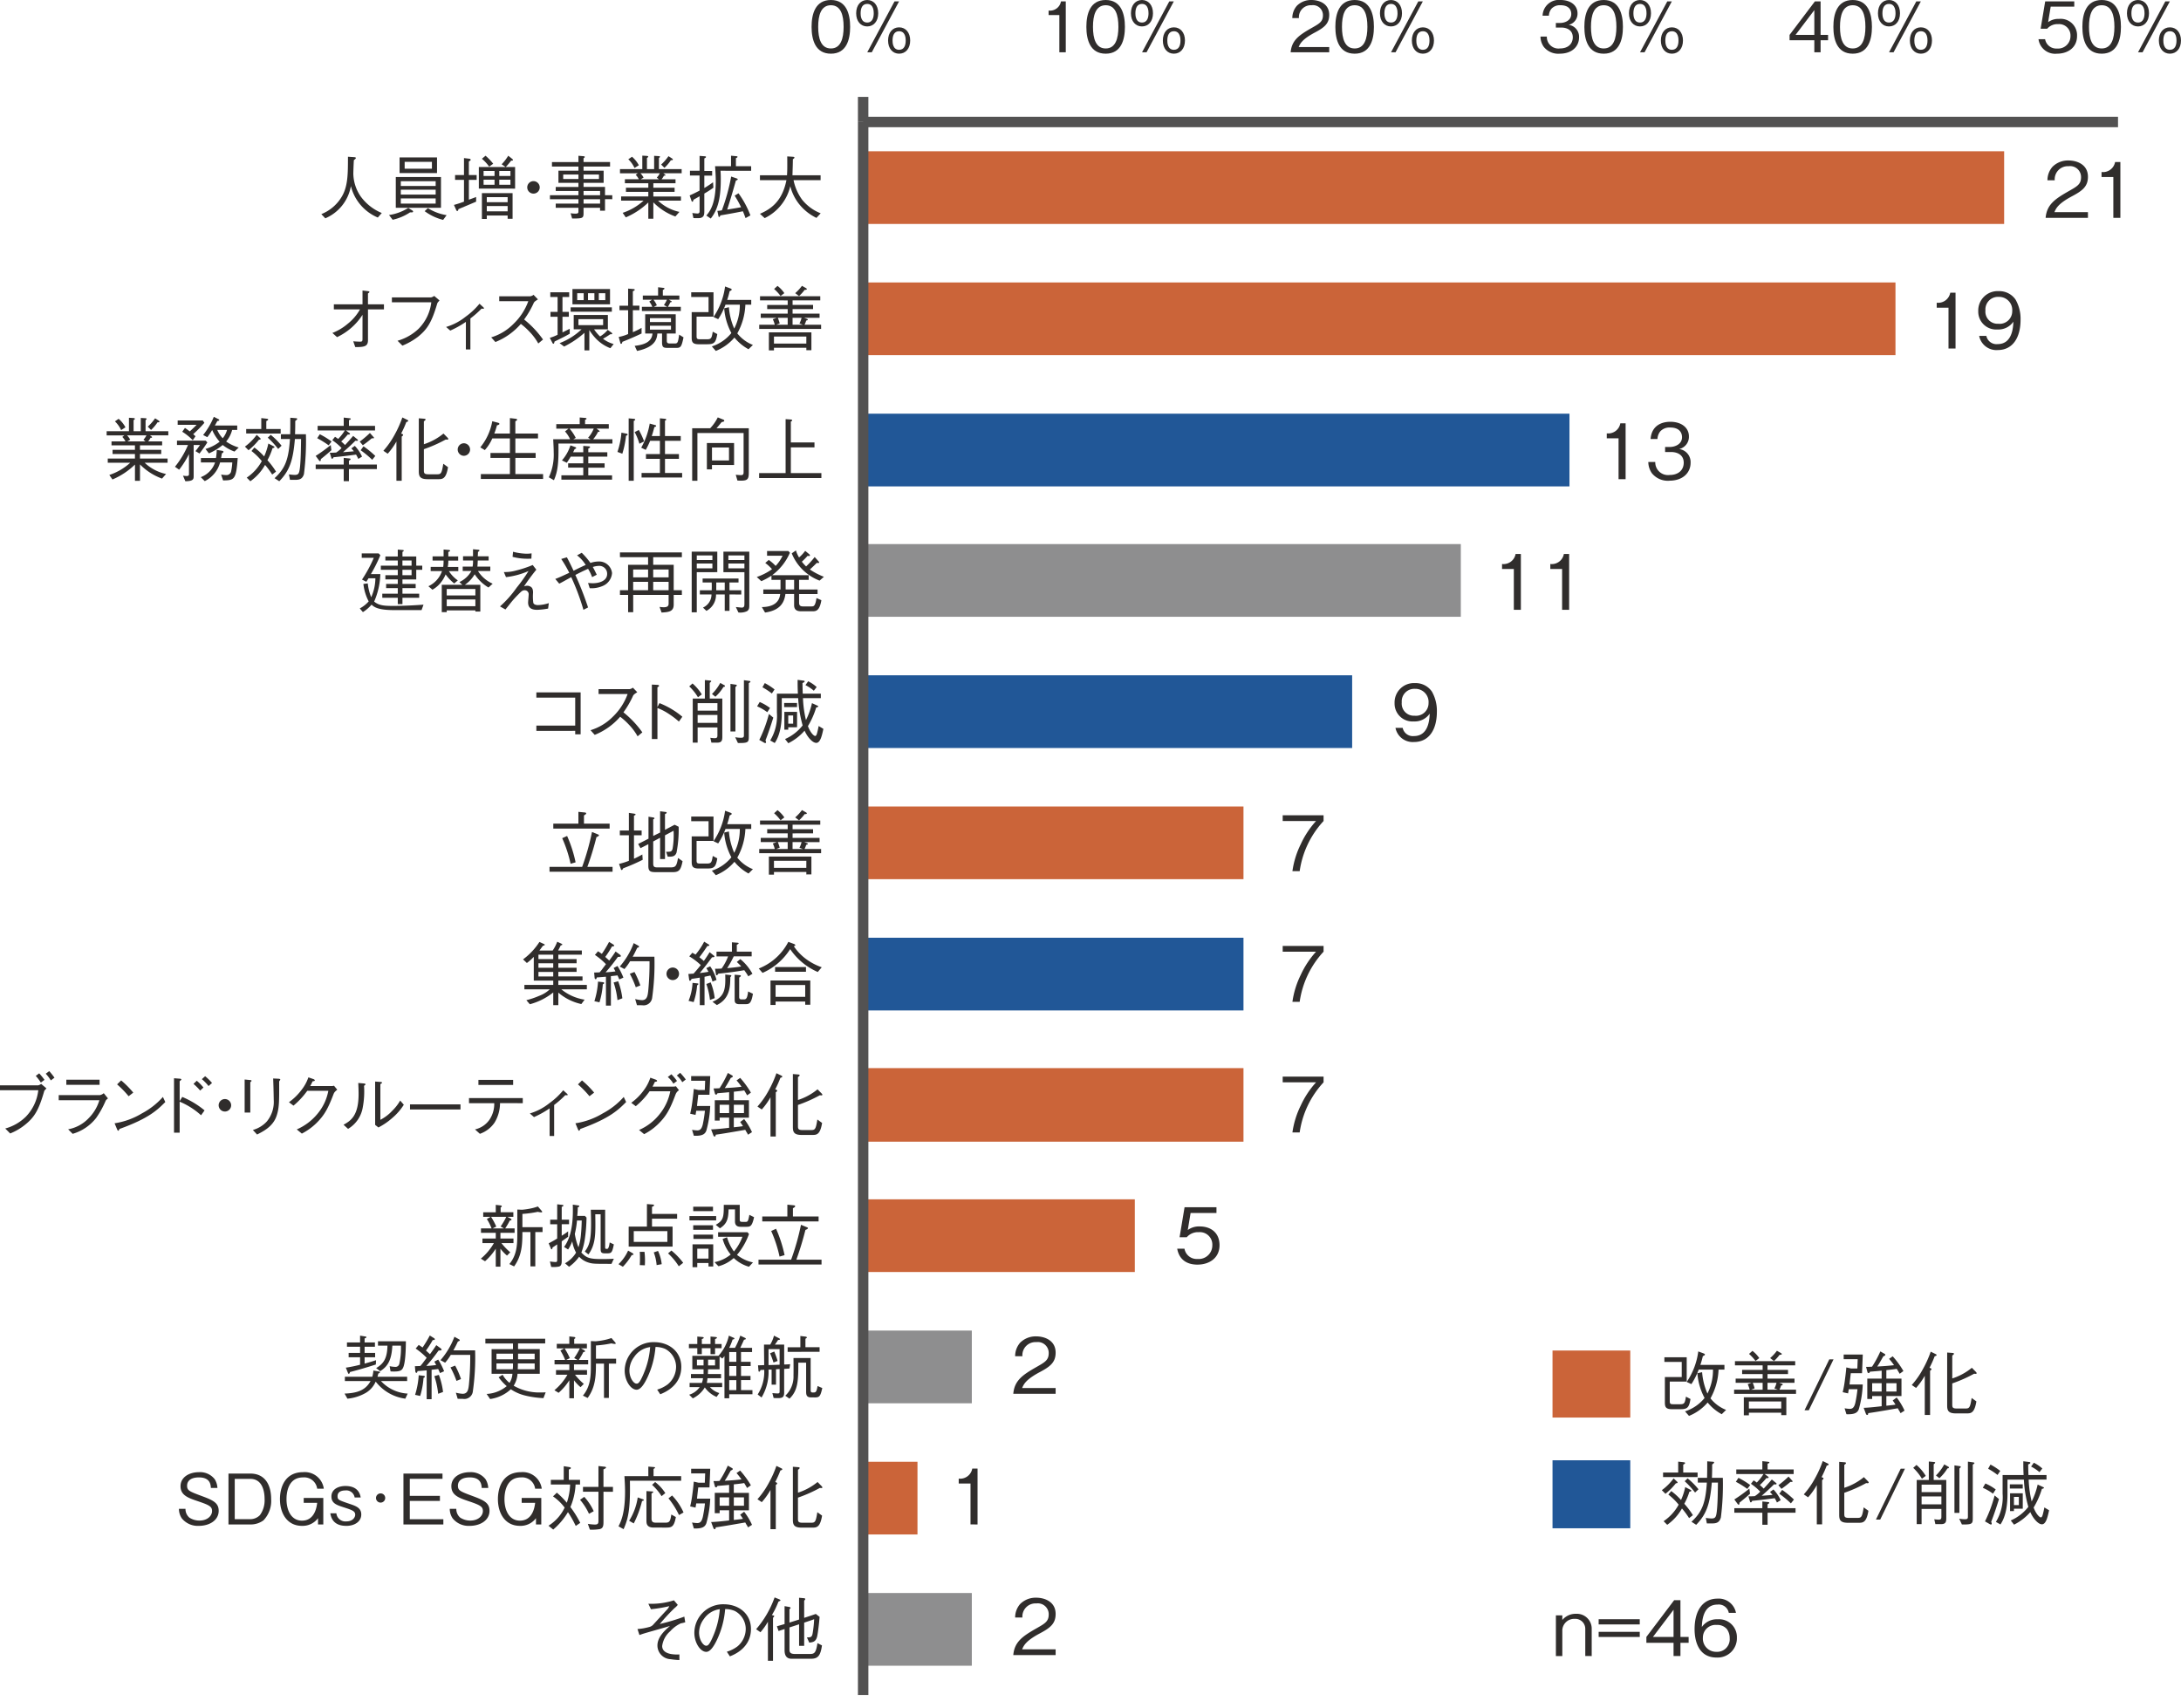 <?xml version="1.0" encoding="UTF-8"?> <svg xmlns="http://www.w3.org/2000/svg" xmlns:xlink="http://www.w3.org/1999/xlink" width="429" height="336" viewBox="0 0 429 336"><rect x="0" y="0" width="429" height="336" fill="#333333" stroke="none"/><defs><clipPath id="a"><rect width="429" height="333.432" fill="none"></rect></clipPath><clipPath id="c"><rect width="429" height="336"></rect></clipPath></defs><g id="b" clip-path="url(#c)"><rect width="429" height="336" fill="#fff"></rect><rect width="15.291" height="13.184" transform="translate(305.379 265.672)" fill="#cb6439"></rect><rect width="15.291" height="13.375" transform="translate(305.379 287.263)" fill="#215797"></rect><g clip-path="url(#a)"><path d="M122.654,108.384h-1.688c-1.318,0-1.4-.523-1.4-1.414V102.06h3.316V99.084H119.47v-.918h4.39v4.787h-3.335v3.784c0,.548.082.671.677.671h1.354c.863,0,.945-.233,1.154-1.493l.891.466c-.274,1.7-.633,2-1.946,2m8.092.987a9.176,9.176,0,0,1-2.77-2.3,9.43,9.43,0,0,1-3.667,2.633l-.781-.891a8.157,8.157,0,0,0,3.845-2.633,12.25,12.25,0,0,1-1.414-4.867l.929-.208a12.835,12.835,0,0,0,1.047,4.2,10.12,10.12,0,0,0,1.093-4.705h-2.809a14.384,14.384,0,0,1-1.439,2.853l-.921-.425a13.864,13.864,0,0,0,2.274-6.009l1.028.386c.1.041.277.11.277.219,0,.137-.123.192-.408.329a17.114,17.114,0,0,1-.485,1.715h4.735v.932h-1.156a12.6,12.6,0,0,1-1.589,5.651,7.378,7.378,0,0,0,3.072,2.274Z" transform="translate(207.914 168.83)" fill="#302d2c"></path><path d="M124.475,105.445v-.825h3.058a5.657,5.657,0,0,0-.384-1.085l.767-.271h-3.14v-.825h5.308v-.891h-4.034v-.822h4.034v-.891h-5.445v-.825h11.849v.825h-5.445v.891h4.031v.822h-4.031v.891h5.308v.825h-3.031l.534.189c.055.016.178.058.178.153,0,.151-.219.178-.315.192a4.183,4.183,0,0,1-.329.822h3.264v.825Zm9.27,4.182v-.482h-6.363v.523h-1v-3.551h8.363v3.51Zm0-2.688h-6.363v1.387h6.363Zm-5.061-7.969a8.9,8.9,0,0,0-1.274-1.384l.671-.6a6.183,6.183,0,0,1,1.343,1.422Zm1.4,4.294h-1.948a7.244,7.244,0,0,1,.37,1.1l-.685.26h2.263Zm2.316,1.11a4.87,4.87,0,0,0,.414-1.11h-1.77v1.356h2.044Zm1.017-6.61a8.214,8.214,0,0,1-1.1,1.219l-.756-.578a8.6,8.6,0,0,0,1.332-1.439l.767.438c.164.1.192.153.192.192,0,.181-.3.167-.438.167" transform="translate(216.624 168.752)" fill="#302d2c"></path><path d="M130.368,107.594h-.839l4.87-10.01h.836Z" transform="translate(225.42 169.825)" fill="#302d2c"></path><path d="M135.465,108.316c-.247.671-.685,1.124-2.466,1.055l-.359-1.167a7.717,7.717,0,0,0,1,.112c.48,0,.877-.153,1.124-1.236a25.886,25.886,0,0,0,.411-2.633h-1.713c-.068.452-.085.493-.137.825l-1.058-.233a21.25,21.25,0,0,0,.438-2.444c.11-.808.206-1.617.274-2.428l.921.206h1.247l.069-1.825h-2.757v-.915h3.757l-.148,3.675h-2.209c-.044.343-.233,2.042-.247,2.209h2.6a21.021,21.021,0,0,1-.754,4.8m8.188.849a4.151,4.151,0,0,0-.26-.466c-.082-.123-.137-.247-.288-.5-3.784.658-4.417.754-5.815.962,0,.121,0,.353-.206.353-.164,0-.233-.2-.274-.3l-.411-1.1c1.178-.044,2.357-.181,3.538-.318v-2h-1.866v.575h-.959v-4.006h2.825V100.8c-.589.069-1.154.11-2.3.206-.055.123-.11.274-.274.274a.25.25,0,0,1-.219-.192l-.274-1.03c.6,0,.808-.014,1.178-.038a20.593,20.593,0,0,0,1.633-3.006l.836.482c.11.069.137.123.137.175,0,.153-.164.236-.384.3-.644,1.151-.852,1.493-1.195,2.017,1.839-.11,2.047-.126,3.294-.263a11.57,11.57,0,0,0-.976-1.247l.715-.5a17.327,17.327,0,0,1,2.11,2.9l-.74.534c-.247-.425-.343-.589-.575-.973-.576.11-1.439.192-2.044.26v1.672h2.976v3.431h-2.976V107.7c1.154-.123,1.277-.134,1.8-.219a9.728,9.728,0,0,0-.548-.811l.781-.586a12.986,12.986,0,0,1,1.548,2.579Zm-3.716-5.9h-1.866v1.644h1.866Zm2.921,0h-2v1.644h2Z" transform="translate(230.19 168.83)" fill="#302d2c"></path><path d="M141.736,97.936a20.293,20.293,0,0,1-1.014,2.264c.26.1.384.151.384.274s-.137.206-.274.315v8.695h-1.044v-7.719a13.2,13.2,0,0,1-1.713,2.4l-.849-.575a16.557,16.557,0,0,0,2.22-3.181,21.074,21.074,0,0,0,1.51-3.376l.959.466c.11.058.195.1.195.192,0,.137-.153.181-.373.247m8.037,3.458c-.11,0-.219-.03-.274-.03a27.585,27.585,0,0,1-4.305,1.91v4.182c0,.548.11.754.877.754h1.757c.74,0,.891-.219,1.178-2.072l.934.674c-.373,2.291-1.071,2.359-1.88,2.359h-2.168c-1.565,0-1.7-.658-1.7-1.606V97.2l1.044.082c.137.014.288.03.288.153s-.14.233-.329.356V102.3a11.724,11.724,0,0,0,3.853-2.1l.822.839c.027.041.123.137.123.219,0,.123-.137.137-.219.137" transform="translate(238.813 168.865)" fill="#302d2c"></path><path d="M122.055,109.222A12.805,12.805,0,0,1,120,111.293l-.712-.715a10.628,10.628,0,0,0,2.318-2.318l.671.633c.1.1.11.151.11.178,0,.069-.069.151-.329.151M119.532,108v-.893h2.976v-2.14l1.113.123c.082.014.247.044.247.153s-.178.219-.37.315v1.548h2.825V108Zm5.116,8.076a15.312,15.312,0,0,0-1.4-1.894,9.8,9.8,0,0,1-2.9,3.209l-.712-.71a9.236,9.236,0,0,0,2.962-3.253,12.07,12.07,0,0,0-2.031-1.987l.578-.685a13.118,13.118,0,0,1,1.921,1.754,12.062,12.062,0,0,0,.822-2.538l1.041.537c.069.025.164.1.164.175,0,.11-.151.153-.384.206a12.614,12.614,0,0,1-1,2.362A15.611,15.611,0,0,1,125.4,115.5Zm1.178-5.031a17.063,17.063,0,0,0-2.042-2.225l.575-.562a14.226,14.226,0,0,1,2.14,2.143Zm5.075,4.908c-.329,1.154-1.082,1.167-1.918,1.167h-.839l-.206-1.085a7.606,7.606,0,0,0,1.137.11c.756,0,.893-.288,1.03-1.439.178-1.62.192-3.719.219-5.623H129.12c-.356,4.1-.976,6.157-3.072,8.309l-.934-.6c2.085-1.91,2.77-3.664,3.031-7.708h-1.781v-.934h1.822c.03-1.137.03-1.729.03-3.247l1.028.079c.219.014.329.027.329.153,0,.11-.26.3-.384.395,0,.77,0,1.455-.044,2.62h2.143a51.088,51.088,0,0,1-.386,7.8" transform="translate(207.592 182.563)" fill="#302d2c"></path><path d="M127.576,111.312c-.425.384-1.3,1.137-2.072,1.743,0,.175-.014.4-.164.4-.055,0-.123-.041-.233-.192l-.617-.836a29.833,29.833,0,0,0,2.962-2.143Zm2.428,1.51,1.055.107c.123.016.3.03.3.153s-.219.233-.329.285v.773h5.5v.891h-5.5v2.37H130v-2.37H124.49v-.891H130Zm-4.705-4.65a15.826,15.826,0,0,1,2.318,1.425l-.575.756a18.013,18.013,0,0,0-2.25-1.4Zm6.886,2.291a7.738,7.738,0,0,1,1.425,2.11l-.74.452a7.649,7.649,0,0,0-.438-.847c-1.784.247-3.349.425-4.431.518-.055.11-.137.3-.26.3s-.164-.123-.178-.208l-.3-.973c.466,0,.822-.014,1.247-.041a5.057,5.057,0,0,0,1.071-.891,11.692,11.692,0,0,0-1.825-1.537l.534-.671a5.207,5.207,0,0,1,.617.427,9.823,9.823,0,0,0,1.318-1.677h-5.349v-.9H130v-1.633l1.1.123c.247.03.288.071.288.126,0,.151-.233.219-.356.247v1.137h5.13v.9h-5.719l.617.452c.137.1.178.153.178.208,0,.178-.3.151-.438.137a13.5,13.5,0,0,1-1.291,1.37,8.69,8.69,0,0,1,.756.7c.343-.37.877-.945,1.6-1.795l.8.658a.249.249,0,0,1,.137.181c0,.134-.178.134-.233.134a1.756,1.756,0,0,1-.263-.025c-.781.781-1.6,1.535-2.439,2.261.767-.055,1.907-.151,2.14-.178-.277-.329-.386-.452-.5-.578Zm.973-.839a19.925,19.925,0,0,0,2-1.7l.647.729c.11.107.151.162.151.219,0,.093-.123.107-.178.107s-.192-.014-.247-.014a20.136,20.136,0,0,1-1.77,1.373Zm.74.921a18.725,18.725,0,0,1,2.318,1.9l-.6.756a19.027,19.027,0,0,0-2.277-1.894Z" transform="translate(216.65 182.542)" fill="#302d2c"></path><path d="M133.986,105.786a20.293,20.293,0,0,1-1.014,2.264c.26.1.384.151.384.274s-.137.206-.274.315v8.7h-1.044v-7.719a13.2,13.2,0,0,1-1.713,2.4l-.849-.575a16.555,16.555,0,0,0,2.22-3.181,21.074,21.074,0,0,0,1.51-3.376l.959.466c.11.058.195.1.195.192,0,.137-.153.181-.373.247m8.037,3.458c-.11,0-.219-.03-.274-.03a27.589,27.589,0,0,1-4.305,1.91v4.182c0,.548.11.754.877.754h1.757c.74,0,.891-.219,1.178-2.072l.934.674c-.373,2.291-1.071,2.359-1.88,2.359h-2.168c-1.565,0-1.7-.658-1.7-1.606V105.046l1.044.082c.137.014.288.03.288.153s-.14.233-.329.356v4.511a11.724,11.724,0,0,0,3.853-2.1l.822.839c.027.041.123.137.123.219,0,.123-.137.137-.219.137" transform="translate(225.326 182.527)" fill="#302d2c"></path><path d="M135.493,115.443h-.839l4.87-10.01h.836Z" transform="translate(234.34 183.486)" fill="#302d2c"></path><path d="M139.045,108.307a9.888,9.888,0,0,0-1.715-2.143l.644-.573a9.186,9.186,0,0,1,1.825,2.154Zm3.73,8.928H141.69l-.219-.962a6.376,6.376,0,0,0,.852.082c.521,0,.548-.233.548-.6v-1.51h-3.894v2.99h-.959v-8.681H140.4v-3.636l.877.085c.208.014.373.025.373.148,0,.071-.164.219-.29.318v3.086h2.472v7.517c0,.765-.126,1.165-1.058,1.165m.1-7.777h-3.894v1.483h3.894Zm0,2.329h-3.894v1.551h3.894Zm1.181-5.511a8.315,8.315,0,0,1-1.578,1.921l-.674-.537a9.321,9.321,0,0,0,1.633-2.181l.7.4c.1.041.222.11.222.219s-.082.151-.3.178m2.357.025v8.725h-.973v-9.353l.932.137c.151.025.318.038.318.148s-.167.236-.277.343m2.633-.765v10.421c0,1.178-.027,1.373-2.137,1.345l-.537-1.14a6.444,6.444,0,0,0,1.137.11c.578,0,.578-.219.578-.575V104.944l.987.137c.123.016.3.044.3.153,0,.082-.178.206-.329.3" transform="translate(238.996 182.587)" fill="#302d2c"></path><path d="M144.328,111.266a10.241,10.241,0,0,0-2-1.154l.507-.849a9.46,9.46,0,0,1,2.031,1.178Zm-.359,5.552a.754.754,0,0,1,.11.356.158.158,0,0,1-.148.167.664.664,0,0,1-.3-.123l-.877-.5a26.194,26.194,0,0,0,1.894-5.1l.863.712c-.466,1.507-.959,3-1.537,4.483m1.25-9.229a12.733,12.733,0,0,0-1.85-1.219l.463-.825a12.516,12.516,0,0,1,1.921,1.25Zm8.736,9.709c-.781,0-1.784-1.233-2.291-2.4a10.389,10.389,0,0,1-3.2,2.469l-.644-.822a8.959,8.959,0,0,0,3.456-2.677,24.31,24.31,0,0,1-.877-5.363h-3.223v2.787c0,1.754-.178,4.264-1.387,6.034l-.891-.5a9.362,9.362,0,0,0,1.318-5.538v-3.677h4.127c-.055-1.291-.055-1.617-.055-2.713l1.137.148c.1.014.247.027.247.151,0,.14-.123.192-.425.329.014.781.014,1.167.055,2.085h3.551v.891h-3.51a21.523,21.523,0,0,0,.589,4.308,14.368,14.368,0,0,0,1.181-3.332l1.041.48c.123.055.192.082.192.151,0,.151-.288.206-.4.219a15.881,15.881,0,0,1-1.63,3.675c.575,1.5,1.247,1.935,1.411,1.935.233,0,.329-.343.4-.6.082-.3.192-.767.3-1.359l.932.562c-.288,1.335-.6,2.757-1.411,2.757m-6.308-7.856h2.538v.822h-2.538Zm.808,4.785v.469h-.767v-3.5h2.5v3.028Zm.962-2.318h-.962v1.606h.962Zm4.058-4.867a8.045,8.045,0,0,0-1.647-1.1l.537-.756a7.186,7.186,0,0,1,1.672,1.137Z" transform="translate(247.689 182.563)" fill="#302d2c"></path><path d="M117.461,124.157v-5.313a1.968,1.968,0,0,0-2.094-2,2.343,2.343,0,0,0-2.422,2.184v5.133h-1.263v-8.007h1.263v.918a3.377,3.377,0,0,1,2.694-1.219,2.92,2.92,0,0,1,3.086,2.981v5.327Z" transform="translate(194.361 201.611)" fill="#302d2c"></path><path d="M114.751,116.238h8.084v1.025h-8.084Zm0,2.483h8.084v1.008h-8.084Z" transform="translate(199.702 202.289)" fill="#302d2c"></path><path d="M124.877,123.255v2.6h-1.356v-2.6h-5.344V122.1l5.464-7.226h1.236V122.1h1.611v1.159Zm-1.356-6.5-4.05,5.344h4.05Z" transform="translate(205.664 199.909)" fill="#302d2c"></path><path d="M125.972,126.349c-3.765,0-4.335-3.642-4.335-5.552,0-3.916,1.776-6.037,4.513-6.037a3.449,3.449,0,0,1,3.628,2.8h-1.414a2,2,0,0,0-2.214-1.628c-2.9,0-3.039,3.3-3.086,4.412a3.6,3.6,0,0,1,3.132-1.521,3.5,3.5,0,0,1,3.762,3.612,3.788,3.788,0,0,1-3.987,3.913M128,120.767a2.423,2.423,0,0,0-2-.83,2.488,2.488,0,0,0-2.727,2.485,2.6,2.6,0,0,0,2.65,2.8,2.471,2.471,0,0,0,2.62-2.666,3,3,0,0,0-.543-1.789" transform="translate(211.685 199.717)" fill="#302d2c"></path><path d="M62.054,10.561c-3.072,0-3.8-2.757-3.8-5.281S58.982,0,62.054,0s3.784,2.787,3.784,5.281c0,2.51-.712,5.281-3.784,5.281m0-9.531c-1.962,0-2.5,2-2.5,4.25,0,2.346.575,4.253,2.5,4.253s2.5-1.921,2.5-4.253-.562-4.25-2.5-4.25" transform="translate(101.383)" fill="#302d2c"></path><path d="M63.624,5.2c-1.261,0-2.168-1-2.168-2.592C61.456.987,62.374,0,63.624,0s2.168.987,2.168,2.606S64.87,5.2,63.624,5.2m0-4.431c-.932,0-1.291.781-1.291,1.839,0,.315,0,1.825,1.291,1.825,1.11,0,1.288-1.113,1.288-1.825,0-.386-.027-1.839-1.288-1.839m.9,9.52h-.891L69,.274h.893Zm5.376.271c-1.25,0-2.168-.984-2.168-2.59,0-1.578.893-2.592,2.168-2.592,1.3,0,2.181,1.044,2.181,2.592,0,1.576-.893,2.59-2.181,2.59m0-4.415c-.959,0-1.288.811-1.288,1.825,0,.343.014,1.825,1.288,1.825,1,0,1.3-.877,1.3-1.825,0-.386-.03-1.825-1.3-1.825" transform="translate(106.952)" fill="#302d2c"></path><path d="M77.382,10.111V2.786H75.269V1.9A2.191,2.191,0,0,0,77.7.1h.945v10.01Z" transform="translate(130.991 0.176)" fill="#302d2c"></path><path d="M81.778,10.561c-3.072,0-3.8-2.757-3.8-5.281S78.706,0,81.778,0s3.784,2.787,3.784,5.281c0,2.51-.712,5.281-3.784,5.281m0-9.531c-1.962,0-2.5,2-2.5,4.25,0,2.346.575,4.253,2.5,4.253s2.5-1.921,2.5-4.253-.562-4.25-2.5-4.25" transform="translate(135.709)" fill="#302d2c"></path><path d="M83.347,5.2c-1.261,0-2.168-1-2.168-2.592C81.179.987,82.1,0,83.347,0s2.168.987,2.168,2.606S84.593,5.2,83.347,5.2m0-4.431c-.932,0-1.291.781-1.291,1.839,0,.315,0,1.825,1.291,1.825,1.11,0,1.288-1.113,1.288-1.825,0-.386-.027-1.839-1.288-1.839m.9,9.52H83.36L88.72.274h.893Zm5.376.271c-1.25,0-2.168-.984-2.168-2.59,0-1.578.893-2.592,2.168-2.592,1.3,0,2.181,1.044,2.181,2.592,0,1.576-.893,2.59-2.181,2.59m0-4.415c-.959,0-1.288.811-1.288,1.825,0,.343.014,1.825,1.288,1.825,1,0,1.3-.877,1.3-1.825,0-.386-.03-1.825-1.3-1.825" transform="translate(141.276)" fill="#302d2c"></path><path d="M92.643,10.287C92.849,7.9,94.315,6.9,96.825,5.472c1.5-.849,2.168-1.219,2.168-2.48A1.956,1.956,0,0,0,96.77,1.03a2.35,2.35,0,0,0-2.5,2.524h-1.3a3.661,3.661,0,0,1,.891-2.414A3.932,3.932,0,0,1,96.742,0c1.428,0,3.486.658,3.486,2.921,0,1.77-1.03,2.524-2.866,3.5-2.524,1.343-2.869,2.209-3.143,2.839h6.009v1.028Z" transform="translate(161.227)" fill="#302d2c"></path><path d="M99.651,10.561c-3.072,0-3.8-2.757-3.8-5.281S96.579,0,99.651,0s3.784,2.787,3.784,5.281c0,2.51-.712,5.281-3.784,5.281m0-9.531c-1.962,0-2.5,2-2.5,4.25,0,2.346.575,4.253,2.5,4.253s2.5-1.921,2.5-4.253-.562-4.25-2.5-4.25" transform="translate(166.813)" fill="#302d2c"></path><path d="M101.221,5.2c-1.261,0-2.168-1-2.168-2.592,0-1.62.918-2.606,2.168-2.606s2.168.987,2.168,2.606S102.467,5.2,101.221,5.2m0-4.431c-.932,0-1.291.781-1.291,1.839,0,.315,0,1.825,1.291,1.825,1.11,0,1.288-1.113,1.288-1.825,0-.386-.027-1.839-1.288-1.839m.9,9.52h-.891L106.594.274h.893Zm5.376.271c-1.25,0-2.168-.984-2.168-2.59,0-1.578.893-2.592,2.168-2.592,1.3,0,2.181,1.044,2.181,2.592,0,1.576-.893,2.59-2.181,2.59m0-4.415c-.959,0-1.288.811-1.288,1.825,0,.343.014,1.825,1.288,1.825,1,0,1.3-.877,1.3-1.825,0-.386-.03-1.825-1.3-1.825" transform="translate(172.382)" fill="#302d2c"></path><path d="M114.363,10.561A3.654,3.654,0,0,1,111.209,9.2a3.579,3.579,0,0,1-.633-2h1.25a2.275,2.275,0,0,0,2.565,2.332c1.685,0,2.538-.973,2.538-2.195,0-1.452-1.208-1.918-2.277-1.918H113.6V4.513h.891c.767,0,2.14-.422,2.14-1.757,0-.767-.438-1.726-2.113-1.726a2.258,2.258,0,0,0-1.784.685,2.336,2.336,0,0,0-.507,1.37H110.99A3.2,3.2,0,0,1,114.528,0c2,0,3.332,1.071,3.332,2.622a2.241,2.241,0,0,1-1.74,2.263,2.366,2.366,0,0,1,2.042,2.466c0,1.784-1.384,3.209-3.8,3.209" transform="translate(192.436)" fill="#302d2c"></path><path d="M117.525,10.561c-3.072,0-3.8-2.757-3.8-5.281S114.453,0,117.525,0s3.784,2.787,3.784,5.281c0,2.51-.712,5.281-3.784,5.281m0-9.531c-1.962,0-2.5,2-2.5,4.25,0,2.346.575,4.253,2.5,4.253s2.5-1.921,2.5-4.253-.562-4.25-2.5-4.25" transform="translate(197.919)" fill="#302d2c"></path><path d="M119.094,5.2c-1.261,0-2.168-1-2.168-2.592,0-1.62.918-2.606,2.168-2.606s2.168.987,2.168,2.606S120.34,5.2,119.094,5.2m0-4.431c-.932,0-1.291.781-1.291,1.839,0,.315,0,1.825,1.291,1.825,1.11,0,1.288-1.113,1.288-1.825,0-.386-.027-1.839-1.288-1.839m.9,9.52h-.891L124.467.274h.893Zm5.376.271c-1.25,0-2.168-.984-2.168-2.59,0-1.578.893-2.592,2.168-2.592,1.3,0,2.181,1.044,2.181,2.592,0,1.576-.893,2.59-2.181,2.59m0-4.415c-.959,0-1.288.811-1.288,1.825,0,.343.014,1.825,1.288,1.825,1,0,1.3-.877,1.3-1.825,0-.386-.03-1.825-1.3-1.825" transform="translate(203.487)" fill="#302d2c"></path><path d="M134.558,7.738v2.373h-1.233V7.738h-4.869V6.683L133.434.1h1.124V6.683h1.469V7.738Zm-1.233-5.925-3.691,4.87h3.691Z" transform="translate(223.551 0.176)" fill="#302d2c"></path><path d="M135.4,10.561c-3.072,0-3.8-2.757-3.8-5.281S132.326,0,135.4,0s3.784,2.787,3.784,5.281c0,2.51-.712,5.281-3.784,5.281m0-9.531c-1.962,0-2.5,2-2.5,4.25,0,2.346.576,4.253,2.5,4.253s2.5-1.921,2.5-4.253-.562-4.25-2.5-4.25" transform="translate(229.024)" fill="#302d2c"></path><path d="M136.968,5.2c-1.261,0-2.168-1-2.168-2.592,0-1.62.918-2.606,2.168-2.606s2.168.987,2.168,2.606S138.214,5.2,136.968,5.2m0-4.431c-.932,0-1.291.781-1.291,1.839,0,.315,0,1.825,1.291,1.825,1.11,0,1.288-1.113,1.288-1.825,0-.386-.027-1.839-1.288-1.839m.9,9.52h-.891L142.341.274h.893Zm5.376.271c-1.25,0-2.168-.984-2.168-2.59,0-1.578.893-2.592,2.168-2.592,1.3,0,2.181,1.044,2.181,2.592,0,1.576-.893,2.59-2.181,2.59m0-4.415c-.959,0-1.288.811-1.288,1.825,0,.343.014,1.825,1.288,1.825,1,0,1.3-.877,1.3-1.825,0-.386-.03-1.825-1.3-1.825" transform="translate(234.593)" fill="#302d2c"></path><path d="M149.959,10.385a3.308,3.308,0,0,1-3.636-2.853h1.3a2.223,2.223,0,0,0,2.332,1.839,2.445,2.445,0,0,0,2.661-2.455,2.234,2.234,0,0,0-2.428-2.343,2.661,2.661,0,0,0-2.154.9h-1.288L147.641.1h5.719V1.129h-4.637l-.507,3.058a3.355,3.355,0,0,1,2.14-.644,3.22,3.22,0,0,1,3.551,3.36c0,2.291-1.822,3.483-3.949,3.483" transform="translate(254.646 0.176)" fill="#302d2c"></path><path d="M153.272,10.561c-3.072,0-3.8-2.757-3.8-5.281S150.2,0,153.272,0s3.784,2.787,3.784,5.281c0,2.51-.712,5.281-3.784,5.281m0-9.531c-1.962,0-2.5,2-2.5,4.25,0,2.346.575,4.253,2.5,4.253s2.5-1.921,2.5-4.253-.562-4.25-2.5-4.25" transform="translate(260.13)" fill="#302d2c"></path><path d="M154.841,5.2c-1.261,0-2.168-1-2.168-2.592,0-1.62.918-2.606,2.168-2.606s2.168.987,2.168,2.606S156.087,5.2,154.841,5.2m0-4.431c-.932,0-1.291.781-1.291,1.839,0,.315,0,1.825,1.291,1.825,1.11,0,1.288-1.113,1.288-1.825,0-.386-.027-1.839-1.288-1.839m.9,9.52h-.891L160.214.274h.893Zm5.376.271c-1.25,0-2.168-.984-2.168-2.59,0-1.578.893-2.592,2.168-2.592,1.3,0,2.181,1.044,2.181,2.592,0,1.576-.893,2.59-2.181,2.59m0-4.415c-.959,0-1.288.811-1.288,1.825,0,.343.014,1.825,1.288,1.825,1,0,1.3-.877,1.3-1.825,0-.386-.03-1.825-1.3-1.825" transform="translate(265.697)" fill="#302d2c"></path><rect width="138.933" height="14.304" transform="translate(169.781 81.379)" fill="#215797"></rect><rect width="117.559" height="14.304" transform="translate(169.781 107.028)" fill="#8e8e8f"></rect><rect width="96.185" height="14.304" transform="translate(169.781 132.842)" fill="#215797"></rect><rect width="74.81" height="14.304" transform="translate(169.781 184.469)" fill="#215797"></rect><rect width="21.374" height="14.304" transform="translate(169.781 261.746)" fill="#8e8e8f"></rect><rect width="21.374" height="14.304" transform="translate(169.781 313.373)" fill="#8e8e8f"></rect><path d="M72.644,268.665H61.957v14.3H72.644Zm42.749-51.627H61.957v14.3h53.436Zm21.374-25.814H61.957v14.469h74.81Zm0-51.463H61.957v14.3h74.81ZM265.014,36.671H61.957v14.3H265.014Zm21.374-25.814H61.957v14.3H286.388Z" transform="translate(107.824 18.894)" fill="#cb6439"></path><path d="M246.83,1.68H0V-.375H246.83Z" transform="translate(169.782 23.344)" fill="#535252"></path><path d="M63.637,11.89H61.582V6.957h2.055Z" transform="translate(107.171 12.107)" fill="#535252"></path><path d="M1.68,309.435H-.375V0H1.68Z" transform="translate(169.129 23.997)" fill="#535252"></path><path d="M0,80.653v-.962H7.5a1.69,1.69,0,0,0,.6-.288l1.041.891a5.235,5.235,0,0,0-.411.452.565.565,0,0,0-.052.153c-1.058,3.661-1.907,5.048-3.677,6.486a11.391,11.391,0,0,1-3,1.77L1.03,88.18a9.241,9.241,0,0,0,4.045-2.318A8.867,8.867,0,0,0,7.53,80.653Zm8.037-1.51a10.431,10.431,0,0,0-1-1.315l.671-.5A12.02,12.02,0,0,1,8.75,78.608ZM10,78.718A8.418,8.418,0,0,0,9,77.4l.688-.51a14.961,14.961,0,0,1,1.028,1.291Z" transform="translate(0 133.817)" fill="#302d2c"></path><path d="M4.215,81.54v-1h8.106a1.651,1.651,0,0,0,.754-.381l.825,1.028c-.332.274-.386.329-.466.493a17.993,17.993,0,0,1-1.852,3.346,9.062,9.062,0,0,1-4.623,3.129l-.891-.891a7.369,7.369,0,0,0,4.072-2.225,8.36,8.36,0,0,0,2.072-3.5Zm8.037-3.031H5.711v-1h6.541Z" transform="translate(7.335 134.889)" fill="#302d2c"></path><path d="M18.2,81.812c-1.537,1.537-3.209,3.209-9,5.294-.014.025-.164.356-.247.356-.11,0-.181-.164-.26-.343l-.469-1.126A14.57,14.57,0,0,0,13.6,84.045a14.693,14.693,0,0,0,4.13-3.234Zm-7.215-1.14A18.945,18.945,0,0,0,8.718,78.34l.8-.781a18.356,18.356,0,0,1,2.384,2.4Z" transform="translate(14.314 134.976)" fill="#302d2c"></path><path d="M14.111,81.333A17.34,17.34,0,0,1,18.5,83.98l-.688.959A14.728,14.728,0,0,0,13.6,82.265V88.37H12.491V77.655l1.085.085c.1,0,.356.025.356.175,0,.071-.219.233-.329.315v3.924Zm3.524-1.25a10.806,10.806,0,0,0-1.315-1.315l.644-.619a9.355,9.355,0,0,1,1.318,1.332Zm1.647-.891a8.774,8.774,0,0,0-1.315-1.356l.644-.578a9.91,9.91,0,0,1,1.356,1.329Z" transform="translate(21.738 134.452)" fill="#302d2c"></path><path d="M18.151,80.128A1.228,1.228,0,1,1,16.918,78.9a1.237,1.237,0,0,1,1.233,1.233" transform="translate(27.316 137.301)" fill="#302d2c"></path><path d="M18.643,77.733c.11,0,.274.044.274.137,0,.069-.014.1-.247.288v5.968h-1.11v-6.5Zm.534,9.821A5.858,5.858,0,0,0,21.907,85.9a6.039,6.039,0,0,0,1.373-4.28c0-.411-.044-2.25-.055-2.62-.014-.425-.014-.5-.055-1.578l1.11.055c.055.014.288.027.288.164,0,.055-.027.082-.219.359.014,3.919.027,5.267-.534,6.856-.7,2-2.51,2.935-3.812,3.593Z" transform="translate(30.561 134.731)" fill="#302d2c"></path><path d="M29.109,79.053a1.517,1.517,0,0,0,.491-.068l.644.781c-.532.438-.6.578-.712.825-1.124,2.962-1.852,4.25-3.453,5.815a11.962,11.962,0,0,1-2.8,2l-1-.822a10.866,10.866,0,0,0,4.154-3.168,9.785,9.785,0,0,0,2.055-4.431H24.346a15.745,15.745,0,0,1-2.713,2.921l-.893-.671a11.328,11.328,0,0,0,2.551-2.524,8.166,8.166,0,0,0,1.274-2.373l.989.345c.263.093.274.233.274.26,0,.123-.178.148-.436.178-.137.3-.277.589-.469.932Z" transform="translate(36.094 134.592)" fill="#302d2c"></path><path d="M24.659,86.142c1.387-.77,2.962-1.74,2.962-6.048,0-.836-.038-1.647-.066-2.17l1.124.1c.055.016.3.027.3.164,0,.071-.027.1-.288.29a16.793,16.793,0,0,1-.26,4.305,6.054,6.054,0,0,1-2.88,4.168Zm6.215-8.5,1.1.082c.137.014.26.055.26.137s-.041.11-.329.288v7.021A8.373,8.373,0,0,0,34.22,83.41,8.955,8.955,0,0,0,35.8,81.382l.715.825a11.2,11.2,0,0,1-2.236,2.576,13.267,13.267,0,0,1-2.757,1.894l-.644-.507Z" transform="translate(42.914 135.115)" fill="#302d2c"></path><rect width="9.931" height="1" transform="translate(80.647 217.251)" fill="#302d2c"></rect><path d="M39.768,82.1a7.422,7.422,0,0,1-1.082,3.839,5.812,5.812,0,0,1-2.88,2.195l-.962-.866a4.733,4.733,0,0,0,2.814-1.863,5.546,5.546,0,0,0,.973-3.3H33.665v-1H44.24v1Zm2.579-3.582H35.517v-1h6.829Z" transform="translate(58.587 134.907)" fill="#302d2c"></path><path d="M41.925,81.83a18.719,18.719,0,0,1-3.072,1.715l-.822-.715a11.236,11.236,0,0,0,3.839-2.014A14.275,14.275,0,0,0,44.6,78.265l.644.589c.11.1.233.206.233.315,0,.069-.041.082-.137.082a2.658,2.658,0,0,1-.329-.027,18.667,18.667,0,0,1-2.195,1.935v6.1h-.891Z" transform="translate(66.185 136.205)" fill="#302d2c"></path><path d="M51.275,81.812c-1.535,1.537-3.209,3.209-9,5.294-.014.025-.164.356-.247.356-.11,0-.178-.164-.26-.343l-.466-1.126a14.586,14.586,0,0,0,5.376-1.948,14.626,14.626,0,0,0,4.127-3.234Zm-7.212-1.14A19.353,19.353,0,0,0,41.8,78.34l.795-.781a18.34,18.34,0,0,1,2.387,2.4Z" transform="translate(71.885 134.976)" fill="#302d2c"></path><path d="M53.568,79.729a2.178,2.178,0,0,0,.534-.069l.6.784a1.662,1.662,0,0,0-.671.822c-1.11,2.976-1.839,4.264-3.414,5.815a11.222,11.222,0,0,1-2.773,2l-1-.822a10.4,10.4,0,0,0,4.089-3.168,10.24,10.24,0,0,0,2.055-4.445H48.917A14.893,14.893,0,0,1,46.2,83.582l-.891-.671a10.821,10.821,0,0,0,2.51-2.524,8.483,8.483,0,0,0,1.247-2.411l1.058.381c.2.071.274.195.274.263,0,.11-.195.137-.441.175-.23.5-.315.66-.466.934ZM53.211,77.3a12.148,12.148,0,0,1,1.1,1.318l-.712.534a5.317,5.317,0,0,0-1.1-1.315Zm1.713-.288a11.579,11.579,0,0,1,1.11,1.315l-.685.537a5.237,5.237,0,0,0-1.069-1.318Z" transform="translate(78.855 134.026)" fill="#302d2c"></path><path d="M52.738,88.327c-.249.671-.688,1.124-2.472,1.052l-.356-1.165a7.718,7.718,0,0,0,1,.112c.48,0,.877-.153,1.124-1.236a26.024,26.024,0,0,0,.411-2.633H50.735c-.069.452-.082.493-.14.822l-1.055-.233a21.205,21.205,0,0,0,.438-2.442c.11-.808.206-1.617.274-2.428l.921.206H52.42l.069-1.825H49.732V77.64h3.757l-.151,3.677H51.132c-.041.343-.233,2.042-.247,2.209h2.6a21.317,21.317,0,0,1-.751,4.8m8.185.847a4.438,4.438,0,0,0-.26-.466c-.082-.123-.137-.247-.288-.493-3.784.658-4.417.754-5.815.959,0,.123,0,.356-.206.356-.164,0-.233-.2-.274-.3l-.414-1.1c1.181-.041,2.362-.178,3.54-.315v-2H55.341v.575h-.959V82.386h2.825V80.81c-.589.069-1.154.11-2.3.206-.055.123-.11.271-.274.271a.248.248,0,0,1-.219-.189l-.274-1.03c.6,0,.808-.014,1.178-.041a20.729,20.729,0,0,0,1.633-3l.836.48c.11.071.137.123.137.178,0,.153-.164.236-.384.3-.644,1.154-.849,1.5-1.195,2.02,1.839-.11,2.044-.126,3.294-.263a11.635,11.635,0,0,0-.973-1.247l.71-.5a17.379,17.379,0,0,1,2.113,2.9l-.74.534c-.247-.425-.343-.592-.575-.973-.578.11-1.439.192-2.044.258v1.674H61.1v3.431H58.125v1.891c1.154-.123,1.277-.137,1.8-.219a8.735,8.735,0,0,0-.551-.811l.784-.589A12.924,12.924,0,0,1,61.7,88.669Zm-3.716-5.894H55.341v1.644h1.866Zm2.921,0h-2v1.644h2Z" transform="translate(86.215 134.043)" fill="#302d2c"></path><path d="M58.883,77.947a19.819,19.819,0,0,1-1.017,2.263c.263.1.386.151.386.274s-.137.206-.277.315v8.695H56.935V81.775a13.065,13.065,0,0,1-1.715,2.4l-.85-.575a16.515,16.515,0,0,0,2.222-3.181,21.319,21.319,0,0,0,1.51-3.376l.959.466c.11.058.192.1.192.192,0,.137-.151.181-.37.247m8.037,3.458c-.11,0-.219-.03-.277-.03a27.476,27.476,0,0,1-4.305,1.91v4.182c0,.548.11.754.877.754h1.757c.743,0,.891-.219,1.181-2.072l.932.674c-.37,2.291-1.071,2.359-1.88,2.359H63.038c-1.562,0-1.7-.658-1.7-1.606V77.207l1.041.082c.137.014.288.03.288.153s-.137.233-.329.356V82.31a11.724,11.724,0,0,0,3.853-2.1l.825.839c.027.041.123.137.123.219,0,.123-.137.137-.219.137" transform="translate(94.62 134.078)" fill="#302d2c"></path><path d="M38.368,93.116h2.565v.9h-2.37a12.241,12.241,0,0,0,1.74,1.811l-.644.644a8.393,8.393,0,0,1-1.291-1.359v3.54H37.45v-3.54a11.109,11.109,0,0,1-2.113,2.472l-.822-.51a11.109,11.109,0,0,0,2.565-3.058H34.83v-.9h2.62V91.993H34.542v-.866h2.085a10.019,10.019,0,0,0-.934-1.852l.743-.425H34.981v-.9H37.45V86.493l.948.11c.066.014.233.027.233.162,0,.112-.055.14-.222.233v.948h2.5v.9H39.727l.589.315c.123.071.219.123.219.247s-.11.14-.329.167a12.682,12.682,0,0,1-.9,1.548h1.85v.866H38.368Zm.7-1.989-.66-.381a13.531,13.531,0,0,0,1.113-1.9h-3a12.7,12.7,0,0,1,1.028,1.921l-.726.356Zm3.62.715c0,2.384-.082,4.623-1.633,6.76l-.932-.466c1.537-1.839,1.565-3.952,1.565-6.075v-4.65l.932.041a13.682,13.682,0,0,0,1.562-.219,10.049,10.049,0,0,0,1.551-.425l.7.808c.082.1.14.167.14.233,0,.123-.112.123-.153.123a3.489,3.489,0,0,1-.7-.11,21.17,21.17,0,0,1-3.031.411V90.88h3.962v.962H45.227v6.747h-.959V91.842Z" transform="translate(60.067 150.524)" fill="#302d2c"></path><path d="M41.949,90.376v2.261a14.475,14.475,0,0,0,1.261-.863v1.069c-.367.263-.836.589-1.261.893v3.787c0,.425,0,1.014-.521,1.176a5.582,5.582,0,0,1-1.551.071L39.631,97.7a10.122,10.122,0,0,0,1.11.11c.274,0,.318-.137.318-.4V94.339l-.918.617c-.016.1-.03.345-.167.345-.055,0-.11-.03-.175-.192l-.414-.976c.973-.521,1.044-.562,1.674-.948V90.376H39.685v-.893h1.373V86.452l.973.11c.137.014.247.027.247.137s-.11.167-.329.263v2.521h1.444v.893Zm9.794,7.791c-3.486,0-3.743,0-4.637-.29a4.117,4.117,0,0,1-1.729-1.11,8.539,8.539,0,0,1-1.984,1.976l-.8-.685a5.848,5.848,0,0,0,2.179-2.1,6.868,6.868,0,0,1-.754-2.222,7.977,7.977,0,0,1-.811,1.606l-.795-.5c1.839-2.455,1.759-6.431,1.715-8.322l1.041.151c.219.025.247.082.247.134,0,.123-.164.195-.312.26a13.911,13.911,0,0,1-.1,1.674h1.507l.318.318a31.564,31.564,0,0,1-.356,4.387,12.841,12.841,0,0,1-.66,2.51c1,.987,1.441,1.274,4.034,1.274.7,0,1.685-.014,2.357-.069Zm-6.788-8.531a17.1,17.1,0,0,1-.427,2.633,11.72,11.72,0,0,0,.712,2.644,11.194,11.194,0,0,0,.507-2.7c.11-1.137.123-2.042.14-2.576ZM50.948,96.1h-.523c-.808,0-.822-.329-.822-1.085v-6.6H48.55c.008.507.022,1.222.022,2,0,2.11-.055,4.13-1.37,5.9l-.712-.575c.891-1.167,1.233-2.236,1.233-5.5,0-1.028-.027-1.85-.055-2.713h2.825v7.391c0,.167,0,.37.455.29.258-.044.395-.934.438-1.25l.819.384c-.315,1.507-.425,1.757-1.258,1.757" transform="translate(68.54 150.453)" fill="#302d2c"></path><path d="M44.394,98.259a8.337,8.337,0,0,0,1.894-2.672l.836.48c.027.025.219.137.219.247,0,.137-.164.137-.343.151a12.067,12.067,0,0,1-1.74,2.3Zm5.6-11.822,1.085.082c.178.014.312.03.312.137,0,.167-.233.263-.4.315v1.4h4.938v.934H50.99v1.562h4.047v3.938H46.4V90.868H49.99Zm4.017,5.322H47.4v2.113h6.61Zm-4.5,4.075a13.132,13.132,0,0,1,.1,1.688c0,.438-.014.737-.027.959l-1-.041c.014-.233.041-.592.041-1.208,0-.658-.014-1.082-.041-1.4Zm2.661-.181a8.074,8.074,0,0,1,.726,2.606l-1,.181a8.892,8.892,0,0,0-.562-2.5Zm2.633-.079a13.614,13.614,0,0,1,2.318,2.414l-.866.685a11.976,11.976,0,0,0-2.11-2.538Z" transform="translate(77.259 150.427)" fill="#302d2c"></path><path d="M49.489,88.7h5.253v.852H49.489Zm1.537,10.054h-.932v-4.5h4.072v4.36h-.932V97.93H51.026Zm-.8-11.893h3.894v.863H50.229Zm0,3.647h3.894V91.4H50.229Zm.044,1.839h3.853V93.2H50.273Zm2.962,2.77H51.026v1.948h2.209Zm1.891-3.236h5.788l.288.356a13.367,13.367,0,0,1-2.359,4.1,7.546,7.546,0,0,0,3.143,1.48l-.784.852a7.205,7.205,0,0,1-3-1.715,7.155,7.155,0,0,1-3,1.617l-.781-.806a7.193,7.193,0,0,0,3.181-1.5A8.241,8.241,0,0,1,56.019,93.2l.863-.332a9.02,9.02,0,0,0,1.356,2.8,10.02,10.02,0,0,0,1.674-2.9H55.126ZM62.2,88.92c-.4,1.757-.7,1.891-1.51,1.891H59.557c-.575,0-1.113-.189-1.113-1.066V87.383H57.184c-.041,1.962-.356,2.853-1.7,3.719l-.822-.685c1.483-.852,1.592-1.441,1.578-3.924h3.14v2.853c0,.414.1.493.493.493h.754c.263,0,.373-.206.438-.438a8.143,8.143,0,0,0,.206-.945Z" transform="translate(86.126 150.522)" fill="#302d2c"></path><path d="M60.863,97.3A47.892,47.892,0,0,0,62.8,90.441l1.137.466c.11.038.236.1.236.178,0,.164-.3.288-.5.37A60.327,60.327,0,0,1,61.893,97.3h4.952v.959h-12.4V97.3Zm-.74-10.819,1.236.121c.052,0,.3.027.3.178s-.249.3-.441.4v1.62h5.048v.976H55.185v-.976h4.938ZM57.9,91.221a25.764,25.764,0,0,1,1.674,5.185l-.989.288a25.47,25.47,0,0,0-1.644-5.034Z" transform="translate(94.751 150.498)" fill="#302d2c"></path><path d="M36.689,108.279a8.819,8.819,0,0,1-5.829-3.36A4.772,4.772,0,0,1,29,107.087a8.852,8.852,0,0,1-3.7,1.192l-.562-1c2.387-.1,4.072-.575,5.116-2.466H24.8v-.852h5.39a5.726,5.726,0,0,0,.219-1.219l1.082.192c.11.014.206.041.206.151s-.1.167-.315.247c-.069.288-.11.438-.164.63h5.829v.852H31.9a7.742,7.742,0,0,0,5.253,2.466Zm-5.8-6.722c-2.469.795-4.058,1.222-5.089,1.483-.014.1-.082.343-.233.343-.1,0-.123-.082-.178-.206l-.4-1a26.071,26.071,0,0,0,2.8-.575v-1.469h-2.25V99.28h2.25V98.061H25.21v-.849h2.579V95.882l.945.151c.137.027.3.038.3.137,0,.121-.11.164-.356.258v.784h2.031v.849H28.679V99.28H30.75v.852H28.679v1.25c.918-.263,1.373-.386,2.25-.671Zm5.308.729c-.3.548-.784.712-2.414.63l-.178-1.03a6.679,6.679,0,0,0,1.082.14.771.771,0,0,0,.811-.551,14.22,14.22,0,0,0,.329-3.634H34.137c-.151,2.839-.877,4.072-2.4,5.034l-.784-.617c1.469-.863,2.168-1.894,2.222-4.417H31.312v-.849H36.8c-.014,1.288-.055,4.308-.6,5.294" transform="translate(43.038 166.864)" fill="#302d2c"></path><path d="M34.715,103.264a7.591,7.591,0,0,0-.354-.8c-.153.03-.839.1-1.291.153v5.788H32.1V102.73c-.244.014-1.124.1-1.795.137-.027.11-.082.356-.219.356-.041,0-.192-.041-.219-.329l-.082-.989c.233,0,.863-.025,1.069-.038a7.686,7.686,0,0,0,.66-.825c.11-.151.4-.521.586-.781a13.6,13.6,0,0,0-2.165-1.822l.6-.715c.288.178.617.411.754.51a23.255,23.255,0,0,0,1.428-2.362l.836.523a.29.29,0,0,1,.151.219c0,.178-.288.148-.411.148a19.249,19.249,0,0,1-1.329,2.072c.123.11.671.606.781.715.438-.592.9-1.233,1.247-1.784l.811.589c.11.085.233.208.233.3,0,.148-.195.162-.592.175a36.383,36.383,0,0,1-2.411,3.034c.726-.041,1.37-.11,1.932-.181-.137-.285-.206-.395-.356-.671l.756-.4a12.624,12.624,0,0,1,1.165,2.291Zm-3.236.945a15.573,15.573,0,0,1-.658,3.554l-1-.219a16,16,0,0,0,.712-3.856l.962.112c.052,0,.247.027.247.175,0,.123-.167.195-.263.233m2.883,3.129a16.129,16.129,0,0,0-.756-3.472l.891-.247a14.227,14.227,0,0,1,.825,3.36Zm6.8-.329a1.687,1.687,0,0,1-1.935,1.329c-.164,0-.877-.014-1.028-.014l-.356-1.206a6.712,6.712,0,0,0,1.329.219c.989,0,1.126-.811,1.236-1.784a57.572,57.572,0,0,0,.26-5.87H36.842a9.768,9.768,0,0,1-1.11,1.535l-.918-.491a15.048,15.048,0,0,0,2.743-4.609l.863.48c.11.052.192.123.192.206,0,.151-.315.233-.37.247a18.709,18.709,0,0,1-.893,1.743h4.28a47.434,47.434,0,0,1-.466,8.215m-3.2-2.209a17.565,17.565,0,0,0-1.181-2.65l.921-.356a16.549,16.549,0,0,1,1.151,2.647Z" transform="translate(51.826 166.845)" fill="#302d2c"></path><path d="M46.264,107.787a18.25,18.25,0,0,1-3.7-.534,8.779,8.779,0,0,1-2.716-1.206,7.548,7.548,0,0,1-4.075,1.918l-.685-1a6.74,6.74,0,0,0,3.952-1.537,9.647,9.647,0,0,1-1.592-1.743l.781-.5a5.469,5.469,0,0,0,1.359,1.6A3.708,3.708,0,0,0,40.162,103h-4.1V98.146h4.209v-1.11H34.84V96.1H46.607v.934H41.271v1.11h4.267V103H41.162a4.9,4.9,0,0,1-.754,2.346,10.1,10.1,0,0,0,5.281,1.329c.438,0,.754-.014,1.014-.027Zm-5.993-8.75h-3.25v1.11h3.25Zm-3.25,1.932v1.14H40.23a8.122,8.122,0,0,0,.041-1.14Zm7.514,0h-3.3c0,.523,0,.578-.027,1.14h3.332Zm0-1.932H41.271v1.11h3.264Z" transform="translate(60.632 167.247)" fill="#302d2c"></path><path d="M43.648,102.56h2.565v.907h-2.37a12.35,12.35,0,0,0,1.74,1.809l-.644.644a8.457,8.457,0,0,1-1.291-1.356V108.1H42.73v-3.538a11.151,11.151,0,0,1-2.113,2.469l-.822-.51a11.09,11.09,0,0,0,2.565-3.055H40.11v-.907h2.62v-1.124H39.822v-.866h2.085a10.018,10.018,0,0,0-.934-1.852l.743-.425H40.261v-.9H42.73V95.937l.948.11c.066.014.233.027.233.162,0,.112-.055.14-.222.236v.945h2.5v.9H45.007l.589.315c.123.071.219.123.219.249s-.11.137-.329.164a12.681,12.681,0,0,1-.9,1.548h1.85v.866H43.648Zm.7-1.989-.66-.381a13.374,13.374,0,0,0,1.113-1.9h-3a12.7,12.7,0,0,1,1.028,1.921l-.726.356Zm3.62.715c0,2.384-.082,4.623-1.633,6.76l-.932-.466c1.537-1.839,1.565-3.952,1.565-6.075v-4.65l.932.041a13.682,13.682,0,0,0,1.562-.219,10.047,10.047,0,0,0,1.551-.425l.7.808c.082.1.14.167.14.233,0,.123-.112.123-.153.123a3.488,3.488,0,0,1-.7-.11,21.173,21.173,0,0,1-3.031.411v2.606h3.962v.962H50.507v6.747h-.959v-6.747Z" transform="translate(69.255 166.959)" fill="#302d2c"></path><path d="M51.23,105.68a6.542,6.542,0,0,0,2.1-1.055,4.512,4.512,0,0,0,1.62-3.414,4.012,4.012,0,0,0-2.168-3.554,4.884,4.884,0,0,0-1.88-.37,17.324,17.324,0,0,1-1.589,6c-.578,1.225-1.318,2.414-2.126,2.414-1.151,0-2.346-1.767-2.346-3.757a5.648,5.648,0,0,1,5.8-5.6c2.88,0,5.335,1.811,5.335,4.859,0,3.73-3.318,5.059-4.141,5.39ZM46.72,99.235a4.5,4.5,0,0,0-.948,2.685c0,1.469.839,2.581,1.387,2.581.288,0,.617,0,1.507-2.195a16.185,16.185,0,0,0,1.181-4.993,4.471,4.471,0,0,0-3.127,1.921" transform="translate(78.035 167.682)" fill="#302d2c"></path><path d="M54.594,98.348v1.181H53.7V98.348H51.988v1.181H51.1V98.348H49.45v-.822H51.1V96.06l.973.082c.1.014.288.027.288.148,0,.137-.192.195-.37.263v.973H53.7V96.06l.989.082c.069.014.274.027.274.137s-.123.178-.37.274v.973h1.288v.822Zm2.784,9.068v.781h-.934V99.886a2.475,2.475,0,0,1-.425.493L55.484,100v2.5H53.223c-.016.247-.016.562-.041.932h2.59v.825H53.114c-.03.219-.071.614-.14.918h3.017v.825H53.58a4.094,4.094,0,0,0,1.85,1.176l-.534.756a5.365,5.365,0,0,1-2.318-1.866,5.69,5.69,0,0,1-2.359,2.154L49.5,107.5a3.906,3.906,0,0,0,2.072-1.5H49.587v-.825H52a3.471,3.471,0,0,0,.219-.918H49.847v-.825H52.33v-.932H50.121V99.844h5.144a8.706,8.706,0,0,0,2.044-3.962l.9.4c.123.041.192.082.192.164,0,.151-.247.178-.356.189a11.926,11.926,0,0,1-.671,1.647h1.137a13.67,13.67,0,0,0,1.044-2.4l.932.438c.11.055.151.093.151.178,0,.134-.192.164-.343.178-.11.26-.63,1.37-.74,1.6h2.316V99.1H59.7v1.932h1.891v.825H59.7v1.948h1.866v.819H59.7V106.6h2.247v.811ZM52.33,100.6h-1.3v1.14h1.3Zm2.263,0h-1.37v1.14h1.37ZM58.778,99.1h-1.4v1.932h1.4Zm0,2.757h-1.4v1.948h1.4Zm0,2.768h-1.4V106.6h1.4Z" transform="translate(86.058 166.864)" fill="#302d2c"></path><path d="M60.638,102.352c-.356.016-.836.058-1.041.071V107.1c0,.9-.37,1.069-1.195,1.069a8.1,8.1,0,0,1-.877-.03l-.247-.959c.438.044.808.069,1.058.069.367,0,.367-.162.367-.507v-4.294l-.712.044v3.028h-.863v-2.962h-.606a9.789,9.789,0,0,1-1.37,5.486l-.767-.589a8.165,8.165,0,0,0,1.288-4.853c-.329.027-.493.027-.726.027-.055.162-.123.343-.274.343-.082,0-.123-.085-.137-.288l-.082-.973c.274,0,.617,0,1.219-.044-.014-.63-.041-3.456-.041-4.031h1.222a6.4,6.4,0,0,0,.74-1.754l1.014.518c.071.044.167.1.167.181,0,.123-.206.148-.373.148a9.427,9.427,0,0,1-.63.907H59.6v3.921a11.438,11.438,0,0,0,1.178-.066ZM58.7,98.529H56.522v3.138c.455,0,1.647-.052,2.181-.066ZM57.5,101.163a18.019,18.019,0,0,0-.671-1.814l.822-.343a18.618,18.618,0,0,1,.658,1.852Zm8.037,6.867h-.63c-.893,0-.989-.477-.989-1.162V101.2H62.381c0,3.28,0,5.459-1.743,7.075l-.822-.575a5.158,5.158,0,0,0,1.617-3.962c.027-.948,0-2.839,0-3.456h3.376V106.5c0,.386.027.562.425.562.562,0,.726,0,.932-1.274l.932.4c-.384,1.688-.562,1.85-1.562,1.85m-5.253-8.969v-.9h2.5V95.948l.932.11c.055,0,.356.044.356.181,0,.066-.025.082-.288.258v1.661h2.784v.9Z" transform="translate(94.646 166.864)" fill="#302d2c"></path><path d="M34.174,23.209a9.083,9.083,0,0,1-5.294-6.185,8.465,8.465,0,0,1-5.034,6.338l-.781-.825a8.188,8.188,0,0,0,4.113-3.593c1.124-2,1.124-4.431,1.124-7.692l1.181.079c.233.014.37.044.37.167s-.137.233-.384.411c-.041.384-.11,2.288-.11,2.7a8.135,8.135,0,0,0,1.466,4.472,9.677,9.677,0,0,0,4.13,3.236Z" transform="translate(40.14 19.584)" fill="#302d2c"></path><path d="M32.054,22.108a10.05,10.05,0,0,1-3.417,1.452l-.712-.932a9.712,9.712,0,0,0,3.787-1.4l.808.507a.279.279,0,0,1,.137.206c0,.178-.206.178-.6.164m-2.8-6.952h8.887V21.2H29.256ZM30,11.3h7.366v3.072H30Zm7.1,4.675H30.242v.934H37.1Zm0,1.674H30.242v.959H37.1Zm0,1.713H30.242v1.017H37.1Zm-.74-7.2H31v1.356h5.363Zm2.209,11.424a10.354,10.354,0,0,1-3.634-1.715l.63-.6a9.955,9.955,0,0,0,3.688,1.384Z" transform="translate(48.596 19.671)" fill="#302d2c"></path><path d="M35.522,15.935v3.894c.48-.175,1.178-.422,1.425-.532v.918c-.548.247-2.976,1.263-3.469,1.466-.082.277-.123.373-.233.373s-.151-.071-.195-.153l-.466-1.041c.852-.233,1.414-.438,1.976-.644v-4.28H32.806v-.959H34.56V11.644l1.014.123c.277.027.3.162.3.219,0,.11-.137.206-.356.315v2.675h1.535v.959Zm1.959,1.715V13.4h5.267l-.781-.534a9.406,9.406,0,0,0,1.3-1.685l.811.644a.316.316,0,0,1,.11.192c0,.134-.1.134-.345.123A15.049,15.049,0,0,1,42.775,13.4h1.839v4.253Zm2.031-4.321a8.151,8.151,0,0,0-1.428-1.548l.715-.6a10.752,10.752,0,0,1,1.507,1.576Zm3.634,10.26v-.644h-4.1v.671h-.962V18.541h6.034v5.048Zm-2.576-9.407H38.415v.987h2.154Zm0,1.715H38.415v1h2.154Zm2.576,3.428h-4.1v1h4.1Zm0,1.754h-4.1V22.12h4.1Zm.548-6.9H41.5v.987h2.195Zm0,1.715H41.5v1h2.195Z" transform="translate(56.706 19.453)" fill="#302d2c"></path><path d="M40.3,14.237A1.228,1.228,0,1,1,39.068,13,1.237,1.237,0,0,1,40.3,14.237" transform="translate(65.864 22.631)" fill="#302d2c"></path><path d="M46.085,13.307v.808h3.952V16.5H46.085v.811h4.223v1.63h1.428v.784H50.307v2.261h-.973v-.575h-3.25v1.071c0,.987-.178,1.041-2.25,1.041l-.288-1.041a5.623,5.623,0,0,0,.945.082c.589,0,.589-.178.589-.482v-.671H40.612V20.59h4.469v-.863H39.475v-.784h5.607v-.836H40.612v-.795h4.469V16.5H41.147V14.115h3.935v-.808H39.872v-.891h5.209V11.183l.962.079c.1.016.288.03.288.153,0,.052-.027.1-.247.26v.74H51.3v.891Zm-1,1.565h-3v.877h3Zm4.034,0H46.085v.877h3.031Zm.219,3.236h-3.25v.836h3.25Zm0,1.62h-3.25v.863h3.25Z" transform="translate(68.698 19.462)" fill="#302d2c"></path><path d="M53.035,14.639l.247.181c.058.041.151.11.151.189,0,.14-.164.112-.285.1a3.437,3.437,0,0,1-.466.715h2.743V16.6H51.062v.88h4.182V18.3H51.062v.907h5.431v.822h-4.5a8.688,8.688,0,0,0,4.2,2.209l-.8.907a11.578,11.578,0,0,1-4.332-2.787v3.225h-.989v-3.2a14.523,14.523,0,0,1-4.428,2.932l-.617-.891a11.4,11.4,0,0,0,4.113-2.4H44.723v-.822h5.349V18.3h-4.4v-.819h4.4V16.6H45.466v-.781h2.743a3.67,3.67,0,0,0-.617-.877l.4-.3H44.5V13.82h4.39V11.173l.9.052c.164.014.274.085.274.151s-.11.167-.26.263V13.82h1.414V11.211l.9.055c.192.014.26.082.26.126,0,.066-.11.162-.219.26V13.82h4.472v.819ZM47.357,13.6a5.66,5.66,0,0,0-1.219-1.715l.729-.493a5.786,5.786,0,0,1,1.343,1.672Zm1.167,1.039a3.428,3.428,0,0,1,.617.852l-.548.329h3.551l-.4-.329a3.545,3.545,0,0,0,.589-.852Zm5.993-2.576a7.751,7.751,0,0,1-1.274,1.507l-.647-.644a9.412,9.412,0,0,0,1.441-1.647l.644.411c.1.071.219.14.219.247,0,.153-.247.14-.384.126" transform="translate(77.45 19.444)" fill="#302d2c"></path><path d="M52.385,18.623v3.428c0,.6-.027,1.1-.589,1.318-.247.1-.4.1-1.551.082l-.219-1c.274.041.891.1.976.1.452,0,.452-.274.452-.521V19.158c-.5.288-.617.356-1.208.688-.014.1-.055.381-.219.381-.055,0-.11-.027-.178-.219L49.5,18.993c.712-.315,1.154-.534,1.948-.948V15.069H49.56V14.14h1.894V11.216l.987.071c.178.011.274.038.274.134,0,.123-.164.219-.329.288v2.469h1.537V15.1H52.385v2.431A18.248,18.248,0,0,0,54.1,16.4l.071,1.069a18.752,18.752,0,0,1-1.784,1.154m3.181-4.483c.027.354.055.737.055,1.6,0,2.768-.247,5.678-1.976,7.8l-.863-.589c.671-.808,1.852-2.233,1.852-6.788,0-1.124-.082-2.151-.137-2.924h3.14V11.178l1.041.093c.11.016.233.027.233.126s-.082.162-.315.258v1.589h3v.9Zm4.924,9.312c-.151-.425-.329-.907-.521-1.345-1.565.315-3.02.575-4.431.811-.069.189-.137.315-.247.315-.069,0-.11-.069-.137-.219l-.206-.989a4.207,4.207,0,0,0,.891-.11,38.5,38.5,0,0,0,1.825-6.637l1.041.354c.151.058.247.085.247.181,0,.123-.137.178-.356.247-.781,2.77-1.151,3.949-1.713,5.719,1.165-.195,1.452-.233,2.729-.466a20.4,20.4,0,0,0-1.263-2.277l.756-.466a18.316,18.316,0,0,1,2.343,4.349Z" transform="translate(86.154 19.453)" fill="#302d2c"></path><path d="M65.661,23.324A9.88,9.88,0,0,1,62.2,20.54a9.392,9.392,0,0,1-1.685-3.456,9.327,9.327,0,0,1-5.034,6.284l-.934-.852c2.524-1.071,4.445-2.787,5.212-6.61H54.549v-.962h5.322c.027-.48.055-.836.055-1.85,0-.674,0-1.195-.011-1.866l1.066.069c.1,0,.356.027.356.178,0,.055-.052.123-.312.315-.016,1.277-.03,1.466-.082,3.154H66.48v.962H61.159a9.837,9.837,0,0,0,1.674,3.823,8.763,8.763,0,0,0,3.661,2.691Z" transform="translate(94.932 19.54)" fill="#302d2c"></path><path d="M29.784,25.639a12.021,12.021,0,0,1-5.007,4.39l-.918-.822A10.579,10.579,0,0,0,26.876,27.4,9.619,9.619,0,0,0,29.29,24.57H24.147v-1h5.637V20.854l1.14.137c.11.014.219.069.219.148s-.027.1-.288.3V23.57H34v1h-3.14V30.6c0,1.192-.578,1.4-2.5,1.384l-.4-1.137c.427.041,1.044.069,1.3.069.452,0,.521-.055.521-.575Z" transform="translate(41.522 36.292)" fill="#302d2c"></path><path d="M28.13,22.493v-.962h7.719a1.7,1.7,0,0,0,.606-.288l1.041.893c-.356.4-.4.438-.466.671-1.071,3.623-1.935,5-3.771,6.475a13.093,13.093,0,0,1-3.061,1.74l-.959-.959a9.926,9.926,0,0,0,4.13-2.346,8.836,8.836,0,0,0,2.51-5.226Z" transform="translate(48.955 36.969)" fill="#302d2c"></path><path d="M35.914,25.372a18.925,18.925,0,0,1-3.072,1.715l-.822-.715a11.236,11.236,0,0,0,3.839-2.014A14.171,14.171,0,0,0,38.589,21.8l.644.592c.11.1.233.206.233.315,0,.069-.041.085-.137.085a2.667,2.667,0,0,1-.329-.03A18.668,18.668,0,0,1,36.8,24.7v6.1h-.891Z" transform="translate(55.725 37.946)" fill="#302d2c"></path><path d="M44.45,22.057c-.6.4-.63.422-.795.641a18.258,18.258,0,0,1-1.921,3.321,19.294,19.294,0,0,1,3.716,3.938l-.932.781a10.955,10.955,0,0,0-1.757-2.346,13.156,13.156,0,0,0-1.672-1.507,12.98,12.98,0,0,1-5.007,3.565l-.825-.918a10.385,10.385,0,0,0,4.4-2.664,11.664,11.664,0,0,0,2.9-4.456H36.837v-.962h6.1a1.242,1.242,0,0,0,.647-.288Z" transform="translate(61.361 36.832)" fill="#302d2c"></path><path d="M41,26.207H39.6v-.959H41V22.313H39.563v-.918h3.716v.918H41.96v2.935h1.25v.959H41.96v3.075l1.428-.715v.973c-.671.386-1.219.685-2.99,1.537-.041.192-.082.438-.219.438-.1,0-.178-.123-.206-.192l-.51-.973A9.022,9.022,0,0,0,41,29.744Zm7.174,2.469a8.062,8.062,0,0,0,1.178,1.4,5.6,5.6,0,0,0,1.5-1.291l.767.548a.305.305,0,0,1,.123.206c0,.071,0,.11-.4.11a13.251,13.251,0,0,1-1.414.88,6.132,6.132,0,0,0,2.1,1.041l-.644.822a7.919,7.919,0,0,1-2.469-1.521,9.8,9.8,0,0,1-1.674-2.055v4h-.959V29.364a17.982,17.982,0,0,1-4,2.7l-.891-.671a12.818,12.818,0,0,0,4.319-2.716H44.169V25.853h6.722v2.823Zm-4.609-4.319h8.106v.852H43.566Zm.356-3.609h7.391v3.006H43.922Zm2.209.825H44.857v1.356h1.274Zm3.825,5.1H45.1v1.181h4.856Zm-1.715-5.1H46.981v1.356h1.261Zm2.143,0H49.107v1.356h1.277Z" transform="translate(68.679 36.108)" fill="#302d2c"></path><path d="M45.122,31.369c-.014.112-.055.384-.233.384-.123,0-.137-.093-.192-.3L44.41,30.4a8.094,8.094,0,0,0,1.852-.575V25.143h-1.7v-.891h1.7V20.89l1.055.085c.164.011.247.055.247.134,0,.153-.192.219-.37.3v2.839h1.288v.891H47.194v4.321a13.858,13.858,0,0,0,1.715-.849v1.11c-1.113.534-2.335,1.071-3.787,1.644M55.807,32.55h-1.77c-.754,0-1.1-.069-1.1-1.058V29.725H52.02c-.093.945-.3,2.661-4,3.428l-.466-1c1.784-.208,3.36-.712,3.5-2.428H49.622V25.938h6.007v3.787H53.872v1.356c0,.315.014.606.578.606h.891c.617,0,.726-.014.959-1.743l.863.534c-.37,1.757-.521,2.072-1.356,2.072M48.975,25.3v-.825H51.02a3.651,3.651,0,0,0-.6-1.028l.562-.373H49.153v-.822H52.16v-1.63l1.028.123c.137.011.219.025.219.134s-.1.167-.315.29v1.082h3.25v.822H54.272l.438.249c.069.041.123.066.123.123,0,.11-.123.123-.274.151a7.33,7.33,0,0,1-.469.877h2.538V25.3Zm5.719,1.409H50.554v.767h4.141Zm0,1.483H50.554v.767h4.141Zm-1.384-4.072a6.437,6.437,0,0,0,.589-1.044H51.239a4,4,0,0,1,.671,1.1l-.6.3h2.631Z" transform="translate(77.287 35.883)" fill="#302d2c"></path><path d="M52.8,31.934H51.108c-1.315,0-1.4-.523-1.4-1.414V25.612h3.318V22.633H49.615v-.918H54V26.5H50.67v3.784c0,.548.082.671.674.671H52.7c.863,0,.945-.233,1.151-1.493l.893.466c-.277,1.7-.633,2-1.948,2m8.092.987a9.215,9.215,0,0,1-2.77-2.3,9.444,9.444,0,0,1-3.664,2.633l-.781-.891a8.152,8.152,0,0,0,3.842-2.633A12.3,12.3,0,0,1,56.1,24.858l.932-.208a12.844,12.844,0,0,0,1.044,4.2,10.122,10.122,0,0,0,1.1-4.705H56.362A14.385,14.385,0,0,1,54.923,27L54,26.571a13.878,13.878,0,0,0,2.277-6.007l1.028.384c.1.041.274.11.274.219,0,.137-.121.192-.408.329a16.376,16.376,0,0,1-.482,1.715h4.733v.932H60.269a12.6,12.6,0,0,1-1.589,5.651,7.361,7.361,0,0,0,3.072,2.274Z" transform="translate(86.345 35.788)" fill="#302d2c"></path><path d="M54.5,29v-.825h3.058a5.656,5.656,0,0,0-.384-1.085l.767-.271H54.8V25.99H60.1V25.1H56.071v-.822H60.1v-.893H54.659v-.822H66.508v.822H61.063v.893h4.031V25.1H61.063v.891h5.308v.825H63.341l.534.192c.055.014.178.055.178.151,0,.151-.219.175-.315.192a4.118,4.118,0,0,1-.329.822h3.264V29Zm9.27,4.182V32.7H57.4v.523h-1V29.668h8.363v3.51Zm0-2.688H57.4v1.387h6.363ZM58.7,22.521a8.77,8.77,0,0,0-1.274-1.384l.671-.606a6.2,6.2,0,0,1,1.343,1.428Zm1.4,4.294H58.156a7.247,7.247,0,0,1,.37,1.1l-.685.26H60.1Zm2.316,1.11a4.826,4.826,0,0,0,.414-1.11h-1.77v1.356h2.044Zm1.017-6.61a8.216,8.216,0,0,1-1.1,1.219l-.756-.575a8.751,8.751,0,0,0,1.332-1.441l.767.438c.164.1.192.153.192.192,0,.181-.3.167-.438.167" transform="translate(94.838 35.708)" fill="#302d2c"></path><path d="M16.183,33.457l.249.181c.052.041.148.11.148.192,0,.137-.164.107-.285.093a3.163,3.163,0,0,1-.469.715H18.57v.781H14.21v.88h4.182v.822H14.21v.9h5.431v.822h-4.5a8.692,8.692,0,0,0,4.2,2.209l-.795.907a11.578,11.578,0,0,1-4.332-2.787V42.4h-.989V39.2a14.472,14.472,0,0,1-4.428,2.935l-.617-.891a11.4,11.4,0,0,0,4.113-2.4H7.874v-.822h5.346v-.9H8.82V36.3h4.4v-.88H8.614v-.781h2.743a3.67,3.67,0,0,0-.617-.877l.4-.3H7.655v-.819h4.387v-2.65l.9.055c.164.014.274.085.274.151s-.11.167-.26.263v2.181h1.414V30.029l.9.055c.192.016.26.082.26.123,0,.069-.11.164-.219.263v2.168h4.472v.819Zm-5.675-1.039A5.78,5.78,0,0,0,9.285,30.7l.726-.5a5.708,5.708,0,0,1,1.345,1.674Zm1.165,1.039a3.428,3.428,0,0,1,.617.852l-.548.329h3.551l-.4-.329a3.546,3.546,0,0,0,.589-.852Zm5.993-2.576a7.848,7.848,0,0,1-1.274,1.507l-.647-.647A9.522,9.522,0,0,0,17.186,30.1l.644.408c.1.071.219.137.219.249,0,.151-.247.137-.384.123" transform="translate(13.322 52.188)" fill="#302d2c"></path><path d="M17.387,37.136l-.795-.469c.384-.477.562-.723.891-1.206H16.236v6.092c0,.589,0,1.014-1.633,1.041l-.466-1.1a5.7,5.7,0,0,0,.712.071c.466,0,.466-.219.466-.427V37.246a17.294,17.294,0,0,1-1.932,3.075l-.825-.578a17.543,17.543,0,0,0,2.565-4.28H12.956V34.6H18.6l.329.354c-.592.918-.948,1.4-1.537,2.181m-1.247-3.8a4.6,4.6,0,0,1,.452.411l-.537.781a10.281,10.281,0,0,0-2.069-1.672l.534-.756c.164.112.562.384.945.685.332-.288.784-.726,1.345-1.288H13.093v-.866h4.938l.315.469a23.811,23.811,0,0,1-2.206,2.236m5.883,9.092-.386-1.154a5.774,5.774,0,0,0,.921.1.955.955,0,0,0,1.028-.628,10.784,10.784,0,0,0,.247-1.852h-2.4a5.739,5.739,0,0,1-3.014,3.675l-.784-.781a4.671,4.671,0,0,0,2.812-2.894H17.661V38.03h2.962a10.108,10.108,0,0,0,.151-1.606l1.071.178c.066.014.26.055.26.192s-.178.233-.315.315c-.055.315-.11.644-.164.921H24.9c-.3,4.264-.671,4.374-2.88,4.4m2.247-5.678a8.145,8.145,0,0,1-2.316-1.291,11.292,11.292,0,0,1-2.718,1.647l-.671-.866a8.381,8.381,0,0,0,2.784-1.422,8.925,8.925,0,0,1-1.466-2.307,14.37,14.37,0,0,1-.959,1.414L18.1,33.5a14.746,14.746,0,0,0,2.1-3.579l.877.438c.055.025.195.1.195.206,0,.137-.263.162-.373.175-.274.51-.384.7-.493.893h4.4V32.5h-1a5.677,5.677,0,0,1-1.178,2.277A8.59,8.59,0,0,0,25.1,35.958ZM20.884,32.5a5.092,5.092,0,0,0,1.071,1.633A4.527,4.527,0,0,0,22.8,32.5Z" transform="translate(21.856 52.077)" fill="#302d2c"></path><path d="M20.348,34.309a12.762,12.762,0,0,1-2.055,2.072l-.712-.715A10.614,10.614,0,0,0,19.9,33.348l.674.633c.1.1.11.151.11.175,0,.071-.069.153-.332.153M17.827,33.09V32.2H20.8v-2.14l1.11.123c.082.014.247.044.247.153s-.178.219-.37.312V32.2h2.825v.893Zm5.116,8.076a15.622,15.622,0,0,0-1.4-1.894,9.793,9.793,0,0,1-2.894,3.209l-.712-.71A9.261,9.261,0,0,0,20.9,38.519a12.175,12.175,0,0,0-2.031-1.987l.575-.685A12.843,12.843,0,0,1,21.364,37.6a12.062,12.062,0,0,0,.822-2.538l1.044.537c.069.025.164.093.164.175,0,.11-.151.153-.384.206a12.622,12.622,0,0,1-1,2.362A15.63,15.63,0,0,1,23.7,40.59Zm1.178-5.034a17.251,17.251,0,0,0-2.044-2.222l.575-.562a14.1,14.1,0,0,1,2.14,2.143ZM29.2,41.042c-.329,1.154-1.085,1.167-1.921,1.167h-.836l-.206-1.085a7.986,7.986,0,0,0,1.137.11c.754,0,.891-.288,1.028-1.439.178-1.62.192-3.719.222-5.623H27.412c-.356,4.1-.973,6.157-3.072,8.309l-.932-.6c2.083-1.907,2.768-3.661,3.031-7.708H24.655v-.934h1.825c.027-1.137.027-1.729.027-3.25l1.028.082c.219.014.329.03.329.153s-.26.3-.384.395c0,.77,0,1.458-.041,2.62h2.14a51.122,51.122,0,0,1-.384,7.8" transform="translate(30.595 52.188)" fill="#302d2c"></path><path d="M25.746,36.4c-.425.384-1.3,1.137-2.072,1.743,0,.175-.014.4-.164.4-.055,0-.123-.041-.233-.195l-.617-.833a30.294,30.294,0,0,0,2.962-2.143ZM28.173,37.9l1.055.112c.123.014.3.027.3.151s-.219.233-.329.288v.767h5.5v.893H29.2v2.37H28.173v-2.37H22.66v-.893h5.513Zm-4.705-4.648a15.827,15.827,0,0,1,2.318,1.425l-.575.756a18.143,18.143,0,0,0-2.25-1.4Zm6.886,2.291a7.738,7.738,0,0,1,1.425,2.11l-.74.452a7.119,7.119,0,0,0-.441-.847c-1.781.247-3.343.422-4.428.518-.055.11-.137.3-.26.3s-.164-.123-.178-.208l-.3-.973c.466,0,.822-.014,1.247-.041a5.078,5.078,0,0,0,1.069-.891,11.551,11.551,0,0,0-1.822-1.537l.534-.671a5.209,5.209,0,0,1,.617.427,9.823,9.823,0,0,0,1.318-1.677H23.044v-.9h5.13V29.977l1.1.123c.247.03.288.071.288.123,0,.153-.233.219-.356.249V31.61h5.13v.9H28.612l.617.455c.137.093.178.151.178.206,0,.178-.3.151-.438.137a13.5,13.5,0,0,1-1.291,1.37,8,8,0,0,1,.756.7c.343-.373.877-.948,1.6-1.8l.8.658c.069.044.137.11.137.181,0,.134-.178.134-.233.134a1.755,1.755,0,0,1-.263-.025c-.781.781-1.6,1.535-2.439,2.261.767-.055,1.9-.151,2.14-.178-.277-.329-.386-.452-.5-.575Zm.973-.839a19.921,19.921,0,0,0,2-1.7l.647.726c.11.112.151.164.151.219,0,.1-.123.112-.178.112s-.192-.016-.247-.016a20.141,20.141,0,0,1-1.77,1.373Zm.74.921a19.144,19.144,0,0,1,2.318,1.9l-.606.756A18.555,18.555,0,0,0,31.506,36.4Z" transform="translate(39.435 52.169)" fill="#302d2c"></path><path d="M32.032,30.872a19.825,19.825,0,0,1-1.017,2.263c.263.1.386.151.386.274s-.137.206-.277.315v8.7H30.084V34.7a13.066,13.066,0,0,1-1.715,2.4l-.85-.575a16.515,16.515,0,0,0,2.222-3.181,21.319,21.319,0,0,0,1.51-3.376l.959.466c.11.058.192.1.192.192,0,.137-.151.181-.37.247m8.037,3.458c-.11,0-.219-.027-.277-.027a27.463,27.463,0,0,1-4.305,1.907v4.182c0,.548.11.754.877.754h1.757c.743,0,.891-.219,1.181-2.072l.932.674c-.37,2.291-1.071,2.359-1.88,2.359H36.187c-1.562,0-1.7-.658-1.7-1.606V30.135l1.041.079c.137.014.288.027.288.153s-.137.233-.329.356v4.511a11.674,11.674,0,0,0,3.853-2.1l.825.836c.027.044.123.14.123.219,0,.126-.137.14-.219.14" transform="translate(47.891 52.153)" fill="#302d2c"></path><path d="M35.3,33.056a1.239,1.239,0,0,1-1.236,1.233,1.235,1.235,0,0,1,0-2.469A1.238,1.238,0,0,1,35.3,33.056" transform="translate(57.164 55.376)" fill="#302d2c"></path><path d="M40.3,33.057V30.013l1.071.123c.079.011.356.041.356.192,0,.11-.123.178-.356.315v2.414h4.456v.962H41.375v2.853h3.99v.97h-3.99v3.184h5.456v.959H34.585v-.959H40.3V37.842H36.478v-.97H40.3V34.019H36.834a8.373,8.373,0,0,1-1.469,2.288l-.891-.534a11.208,11.208,0,0,0,2.359-5.144l1.1.288c.1.027.3.082.3.236s-.263.233-.482.285a13.872,13.872,0,0,1-.521,1.62Z" transform="translate(59.997 52.232)" fill="#302d2c"></path><path d="M48.789,32.163l.493.386c.055.038.1.079.1.134s-.014.11-.137.11c-.055,0-.123-.025-.151-.025a7.05,7.05,0,0,1-.973,1.48H51.9V35.1H41.289c.052,3.7-.11,5.459-.893,7.212l-1-.575a10.468,10.468,0,0,0,.959-4.853c0-.715-.055-1.757-.1-2.633h3.319a5.924,5.924,0,0,0-1-1.537l.712-.548H40.861v-.891H45.47v-1.3l1.041.082c.1.014.3.027.3.151,0,.1-.082.137-.288.233v.839h4.664v.891Zm-2.62,4.648V35.564l1.1.082c.085.014.236.027.236.151,0,.082-.041.151-.345.29v.723H50.9v.866H47.156v1.315h3.212v.852H47.156v1.51h4.678V42.2H41.864v-.849h4.305v-1.51H43.193v-.852h2.976V37.676H43.7c-.315.534-.548.877-.767,1.206l-.959-.466a8.319,8.319,0,0,0,1.672-2.962l.907.329c.121.041.219.1.219.181,0,.123-.123.162-.3.233-.14.285-.181.381-.3.614Zm-2.7-4.648a8.655,8.655,0,0,1,1.222,1.825l-.469.26h3.36l-.463-.29a6.119,6.119,0,0,0,1.11-1.795Z" transform="translate(68.559 52.153)" fill="#302d2c"></path><path d="M44.32,36.639a15.119,15.119,0,0,0,.781-3.787l.932.178c.071.014.29.055.29.195,0,.052,0,.11-.318.244a17.894,17.894,0,0,1-.726,3.527Zm2.209-6.6.959.082c.11.014.329.03.329.178,0,.11-.164.181-.288.247v11.77h-1Zm2,2.277a16.721,16.721,0,0,1,1.044,2.25l-.934.466a11.347,11.347,0,0,0-.932-2.291Zm4.143,1.206V30.029l1.014.093c.069.014.233.03.233.151,0,.1-.082.137-.247.222v3.028h3.1v.934h-3.1v2.606h2.743V38H53.673v2.784h3.373v.893h-7.98v-.893h3.606V38H49.929v-.932h2.743V34.457H50.751a15.575,15.575,0,0,1-.863,1.781l-.893-.425a14.793,14.793,0,0,0,1.674-4.746l1,.277c.178.055.26.066.26.178,0,.148-.192.192-.343.23-.219.811-.3,1.129-.521,1.77Z" transform="translate(77.13 52.26)" fill="#302d2c"></path><path d="M58.585,42.388l-.329-1.137c.617.055.808.069,1.041.069.452,0,.5-.247.5-.6V33.035H50.713v9.4H49.685V32.1h3.538a8.569,8.569,0,0,0,1.493-2.137l1,.4c.164.066.274.107.274.244,0,.164-.055.178-.521.288-.578.729-.8.973-1,1.206h6.349v8.78c0,1.439-.37,1.6-2.236,1.507m-5.007-3.058v.852h-1V35h5.349v4.332Zm3.349-3.442H53.579v2.551h3.349Z" transform="translate(86.467 52.145)" fill="#302d2c"></path><path d="M54.49,41.678V40.7H59.7V30.089l1.014.069c.1,0,.274.041.274.162s-.1.167-.26.247v4.1h4.65v.976H60.73V40.7h6.007v.973Z" transform="translate(94.829 52.364)" fill="#302d2c"></path><path d="M38.5,57.275V56.234h7.64v-5.5H38.5V49.7h8.709v8.257H46.14v-.685Z" transform="translate(67.002 86.5)" fill="#302d2c"></path><path d="M51.578,50.256c-.6.4-.63.425-.8.644a18.262,18.262,0,0,1-1.918,3.319,19.294,19.294,0,0,1,3.716,3.938l-.932.781a10.955,10.955,0,0,0-1.757-2.346,13.155,13.155,0,0,0-1.672-1.507,13,13,0,0,1-5.007,3.565l-.822-.918a10.412,10.412,0,0,0,4.4-2.661,11.641,11.641,0,0,0,2.894-4.458H43.966V49.65h6.105a1.3,1.3,0,0,0,.644-.285Z" transform="translate(73.771 85.91)" fill="#302d2c"></path><path d="M48.284,52.791a16.149,16.149,0,0,1,4.5,2.677l-.674.956a15.229,15.229,0,0,0-1.877-1.439,11.142,11.142,0,0,0-2.346-1.233v6.1h-1.1V49.144l1.041.052c.068,0,.384.016.384.195,0,.082-.11.151-.329.3v3.88Z" transform="translate(81.431 85.525)" fill="#302d2c"></path><path d="M51.189,52.208a9.806,9.806,0,0,0-1.715-2.143l.644-.573a9.121,9.121,0,0,1,1.825,2.154Zm3.73,8.928H53.834l-.216-.962a6.288,6.288,0,0,0,.85.082c.521,0,.548-.233.548-.6v-1.51H51.124v2.99h-.962V52.454h2.384V48.818l.88.085c.208.014.37.025.37.148,0,.071-.162.219-.29.318v3.086h2.472v7.517c0,.765-.126,1.165-1.058,1.165m.1-7.777H51.124v1.482h3.891Zm0,2.329H51.124v1.551h3.891ZM56.2,50.177A8.314,8.314,0,0,1,54.618,52.1l-.674-.537a9.32,9.32,0,0,0,1.633-2.181l.7.4c.1.041.222.11.222.219s-.082.151-.3.178m2.357.025v8.725H57.58V49.574l.932.137c.151.025.321.038.321.148s-.17.236-.28.343m2.636-.765V59.859c0,1.178-.03,1.373-2.14,1.345l-.537-1.14a6.472,6.472,0,0,0,1.14.11c.575,0,.575-.219.575-.575V48.845l.987.137c.123.016.3.044.3.153,0,.082-.178.206-.326.3" transform="translate(86.1 84.958)" fill="#302d2c"></path><path d="M56.348,55.167a10.242,10.242,0,0,0-2-1.154l.507-.85a9.459,9.459,0,0,1,2.031,1.178Zm-.359,5.552a.754.754,0,0,1,.11.356.158.158,0,0,1-.148.167.664.664,0,0,1-.3-.123l-.877-.5a26.193,26.193,0,0,0,1.894-5.1l.863.712c-.466,1.507-.959,3-1.537,4.483m1.25-9.229a12.737,12.737,0,0,0-1.85-1.219l.463-.825a12.517,12.517,0,0,1,1.921,1.25ZM65.975,61.2c-.781,0-1.784-1.233-2.291-2.4a10.388,10.388,0,0,1-3.2,2.469l-.644-.822A8.958,8.958,0,0,0,63.3,57.77a24.308,24.308,0,0,1-.877-5.363H59.2v2.787c0,1.754-.178,4.264-1.387,6.034l-.891-.5a9.362,9.362,0,0,0,1.318-5.538V51.517h4.127c-.055-1.291-.055-1.617-.055-2.713l1.137.148c.1.014.247.027.247.151,0,.14-.123.192-.425.329.014.781.014,1.167.055,2.085h3.551v.891h-3.51a21.521,21.521,0,0,0,.589,4.308,14.369,14.369,0,0,0,1.181-3.332l1.041.48c.123.055.192.082.192.151,0,.151-.288.206-.4.219a15.879,15.879,0,0,1-1.63,3.675c.575,1.5,1.247,1.935,1.411,1.935.233,0,.329-.343.4-.6.082-.3.192-.767.3-1.359l.932.562c-.288,1.335-.6,2.757-1.411,2.757m-6.308-7.856H62.2v.822H59.667Zm.808,4.785V58.6h-.767V55.1h2.5v3.028Zm.962-2.318h-.962v1.606h.962ZM65.5,50.941a8.044,8.044,0,0,0-1.647-1.1l.537-.756a7.188,7.188,0,0,1,1.672,1.137Z" transform="translate(94.577 84.934)" fill="#302d2c"></path><path d="M37.976,51.359h-5.39c-3.2,0-3.949-.606-4.445-1.071a7.532,7.532,0,0,1-1.7,1.469l-.617-.726a6.109,6.109,0,0,0,1.754-1.387,9.494,9.494,0,0,1-1.041-3.428l.863-.11a9.468,9.468,0,0,0,.674,2.716,9.33,9.33,0,0,0,.822-3.716H27.538c-.11.192-.151.247-.425.685l-.849-.438a26.189,26.189,0,0,0,2.318-4.28H26.209v-.863h3.332l.329.356a29.579,29.579,0,0,1-1.863,3.716H29.87a14.52,14.52,0,0,1-1.219,5.407c.891.7,1.726.847,3.647.847,2.031,0,4.047-.1,6.062-.247Zm-1.044-7.928v1.894H34.219v.891h2.6v.822h-2.6v1.1H37.51v.8H34.219v1.247H33.3V48.931H30.253v-.8H33.3v-1.1H31.007v-.822H33.3v-.891H30.859V44.5H33.3V43.431H29.966v-.808H33.3V41.606H30.859v-.795H33.3V39.452l.989.085c.082,0,.178.025.178.134s-.082.153-.247.233v.907h2.713v1.811h1.181v.808Zm-.918-1.825h-1.8V42.62h1.8Zm0,1.825h-1.8V44.5h1.8Z" transform="translate(44.943 68.658)" fill="#302d2c"></path><path d="M34.781,43.733a6.581,6.581,0,0,0,1.757,1.825l-.712.6a8.972,8.972,0,0,1-1.688-1.781,6.378,6.378,0,0,1-1.03,1.713,5.6,5.6,0,0,1-1.562,1.3l-.795-.685a5.122,5.122,0,0,0,2.675-2.976H31.2v-.825h2.469a9.651,9.651,0,0,0,.069-1.247H31.572v-.822H33.74V39.48l1.014.085c.1.014.26.038.26.148s-.1.14-.343.247v.88h1.935v.822H34.671a6.253,6.253,0,0,1-.11,1.247h2.072v.825Zm7.791,3.223a8.132,8.132,0,0,1-2.716-2.606,6.305,6.305,0,0,1-1.935,2.072h3.044v5.267h-.973v-.233H34.356V51.8h-.976V46.421h4.047l-.575-.537a5.216,5.216,0,0,0,2.357-2.179H37.5v-.863h1.948a5.885,5.885,0,0,0,.082-1.206H37.565v-.825h1.962V39.428l1,.093c.041,0,.274.03.274.14s-.233.26-.3.3c0,.263-.014.564-.041.852H42.6v.825h-2.14c-.027.7-.027.737-.069,1.206h2.538v.863H40.5a6.557,6.557,0,0,0,2.894,2.5Zm-2.579.288H34.356v1.274h5.637Zm0,2.058H34.356V50.63h5.637Z" transform="translate(53.514 68.617)" fill="#302d2c"></path><path d="M36.645,43.6a7.946,7.946,0,0,0,2.4-.3,21.69,21.69,0,0,0,3.277-1.085l.712.918c-.685.839-1.562,1.989-2.425,3.291a1.975,1.975,0,0,1,.63-.134,1.345,1.345,0,0,1,.712.219c.438.274.438.877.438,1.178a9.336,9.336,0,0,0,.055,1.989c.151.381.658.425.921.425a7.5,7.5,0,0,0,2.124-.386l-.137,1.071a13.646,13.646,0,0,1-2.14.247c-1.082,0-1.795-.343-1.795-1.439,0-.247.11-1.318.11-1.537a.782.782,0,0,0-.795-.877c-.4,0-.606.178-1.195.781a18.746,18.746,0,0,0-1.688,1.894c-.258.326-.288.37-.891,1.113l-1.069-.606a21.426,21.426,0,0,0,3.277-3.691A30.806,30.806,0,0,0,41.5,43.4,15.131,15.131,0,0,1,37.069,44.6Zm1.811-3.99a11.356,11.356,0,0,0,2.716.386,7.415,7.415,0,0,0,.932-.071l-.041,1.041c-.411.016-.589.016-.74.016a11.214,11.214,0,0,1-2.962-.373Z" transform="translate(62.461 68.93)" fill="#302d2c"></path><path d="M47.109,44.47a8.734,8.734,0,0,0-.795-1.633c-.466.206-.987.427-2.5,1.208a65.172,65.172,0,0,1,2.5,6.39L45.4,50.9A45.219,45.219,0,0,0,43,44.47c-1.674.932-1.866,1.041-2.359,1.288l-.781-.932c.63-.219,1.151-.466,2.754-1.208A23.512,23.512,0,0,0,41.033,40.9l1.11-.329c.466.852.839,1.633,1.318,2.647.219-.11,1.165-.589,1.356-.671.658-.315.729-.343,1.03-.466a6.957,6.957,0,0,0-1.7-1.894l.918-.507a14.2,14.2,0,0,1,1.715,2,4.979,4.979,0,0,1,1.548-.285,2.557,2.557,0,0,1,2.7,2.274,2.981,2.981,0,0,1-1.907,2.568,5.447,5.447,0,0,1-2.483.411l-.329-1.03c.151.014.617.055.932.055.987,0,2.825-.315,2.825-1.85a1.544,1.544,0,0,0-1.633-1.565,4.274,4.274,0,0,0-1.192.219c.247.425.3.534.781,1.521Z" transform="translate(69.36 69.06)" fill="#302d2c"></path><path d="M55.072,48.012v1.894c0,1.356-.891,1.493-2.384,1.576l-.4-1.11a6.048,6.048,0,0,0,.839.068c.891,0,.945-.411.945-.74V48.012H47.106v3.4h-1v-3.4H44.5v-.921h1.6v-5h3.935v-1.5H44.5v-.934H56.678v.934H51.041v1.5h4.031v5h1.606v.921Zm-5.034-4.993H47.1v1.537h2.935Zm0,2.428H47.1v1.647h2.935Zm4.034-2.428H51.041v1.537h3.031Zm0,2.428H51.041v1.647h3.031Z" transform="translate(77.444 69.015)" fill="#302d2c"></path><path d="M50.65,43.634v7.9h-1V39.6h5.034v4.031Zm3.072-3.291H50.65v.9h3.072Zm0,1.589H50.65v.948h3.072Zm3.36,6.092v3.223H56.15V48.024H54.435a3.55,3.55,0,0,1-1.891,3.223L51.87,50.6a2.827,2.827,0,0,0,1.674-2.576H51.253V47.2h2.332c.027-.658.014-1.206,0-1.535H51.8v-.781h7.062v.781H57.082V47.2H59.4v.825Zm-.932-2.359H54.478c.014.644,0,1.1,0,1.535H56.15Zm4.363,5.651a3.161,3.161,0,0,1-1.674.247l-.507-1.071c.315.03,1,.11,1.165.11.455,0,.523-.271.523-.737V43.634H55.89V39.6h5.089V49.986c0,.658,0,1.041-.466,1.329m-.493-10.972H56.865v.9h3.154Zm0,1.589H56.865v.948h3.154Z" transform="translate(86.406 68.921)" fill="#302d2c"></path><path d="M65.224,51.485H63.152c-.493,0-1.483,0-1.483-1.181v-2.22H59.957c-.206,1.6-.962,3.223-4.006,3.647l-.63-1.071c.893-.025,3.362-.123,3.606-2.576H55.608v-.891h3.387V45.3H57.214v-.819a12.846,12.846,0,0,1-2,1.082l-.891-.825a11.344,11.344,0,0,0,3-1.535,8.456,8.456,0,0,0-1.329-1.222l.685-.6a8.5,8.5,0,0,1,1.356,1.178,7.43,7.43,0,0,0,1.359-2H56.348v-.932h4.184l.315.329a10.859,10.859,0,0,1-3.5,4.428h7.188V45.3H62.645v1.9h3.634v.891H62.645V49.8c0,.466.178.726.74.726h1.754c.414,0,.7-.11.934-1.647l.959.425c-.37,2.181-1.11,2.181-1.809,2.181M61.669,45.3H60v1.894h1.672Zm5.007.153A9.6,9.6,0,0,1,61.2,40.088l.825-.575a5.661,5.661,0,0,0,.617,1.384,7.921,7.921,0,0,0,1.206-1.3l.781.647c.044.041.153.137.153.247s-.123.123-.195.123a1.012,1.012,0,0,1-.258-.041,15.331,15.331,0,0,1-1.14,1.154,8.691,8.691,0,0,0,.836.932,14.549,14.549,0,0,0,1.688-1.85l.74.822c.082.1.137.162.137.23,0,.123-.123.137-.192.137a.8.8,0,0,1-.247-.052c-.507.5-.74.74-1.384,1.315A13.586,13.586,0,0,0,67.528,44.7Z" transform="translate(94.533 68.765)" fill="#302d2c"></path><path d="M45.865,69.1A47.894,47.894,0,0,0,47.8,62.241l1.14.466c.107.038.23.1.23.178,0,.164-.3.288-.493.37A59.511,59.511,0,0,1,46.892,69.1h4.952v.959h-12.4V69.1Zm-.74-10.819,1.233.121c.055,0,.3.027.3.178s-.247.3-.438.4v1.62h5.048v.976H40.187v-.976h4.938Zm-2.22,4.743a25.758,25.758,0,0,1,1.669,5.185l-.984.288a25.647,25.647,0,0,0-1.65-5.034Z" transform="translate(68.645 101.423)" fill="#302d2c"></path><path d="M45.246,69.46c-.11.219-.178.329-.288.329s-.123-.058-.192-.263l-.332-.932a15,15,0,0,0,1.935-.606V62.96H44.588v-.934H46.37V58.553l1.017.153c.11.014.3.052.3.162s-.123.153-.315.233v2.924H48.88v.934H47.373v4.62c.575-.263,1.041-.507,1.644-.839l.069,1.044a37.843,37.843,0,0,1-3.839,1.674m9.75.754H51.664c-1.028,0-1.466-.126-1.466-1.222V64.713l-1.537.781-.466-.822,2.031-1.041V59.309l.877.137c.055.014.3.041.3.178,0,.082-.069.123-.247.219v3.25l1.356-.671V58.238l1,.126c.123.014.288.027.288.148s-.069.151-.329.277v3.1l1.891-1,.8.395a23.9,23.9,0,0,1-.414,5.061c-.274.839-.9.839-1.74.825l-.315-.962c.9,0,1.11,0,1.274-.6a15.832,15.832,0,0,0,.195-3.54l-1.688.9v4.675h-.962V63.45l-1.356.729v4.305c0,.7.219.795.891.795h2.442c1.055,0,1.25-.175,1.551-1.852l.891.633c-.343,1.743-.685,2.154-1.935,2.154" transform="translate(77.33 101.352)" fill="#302d2c"></path><path d="M52.8,69.568H51.111c-1.318,0-1.4-.523-1.4-1.414V63.246h3.318V60.267H49.615v-.918H54v4.787H50.67v3.784c0,.548.085.671.674.671H52.7c.866,0,.945-.233,1.154-1.493l.891.466c-.274,1.7-.63,2-1.948,2m8.092.987a9.282,9.282,0,0,1-2.77-2.3,9.429,9.429,0,0,1-3.661,2.633l-.781-.891a8.147,8.147,0,0,0,3.839-2.633A12.34,12.34,0,0,1,56.1,62.492l.934-.208a12.922,12.922,0,0,0,1.041,4.2,10.114,10.114,0,0,0,1.1-4.705H56.364a14.523,14.523,0,0,1-1.441,2.853L54,64.2A13.9,13.9,0,0,0,56.279,58.2l1.03.384c.1.041.274.11.274.219,0,.137-.123.192-.411.329a15.7,15.7,0,0,1-.48,1.715h4.73v.932H60.272a12.572,12.572,0,0,1-1.592,5.651A7.379,7.379,0,0,0,61.752,69.7Z" transform="translate(86.345 101.282)" fill="#302d2c"></path><path d="M54.5,66.632v-.825h3.058a5.657,5.657,0,0,0-.384-1.085l.767-.271H54.8v-.825H60.1v-.891H56.071v-.822H60.1v-.893H54.659V60.2H66.508v.822H61.063v.893h4.031v.822H61.063v.891h5.308v.825H63.341l.534.192c.055.014.178.055.178.151,0,.151-.219.175-.315.192a4.118,4.118,0,0,1-.329.822h3.264v.825Zm9.27,4.182v-.482H57.4v.523h-1V67.3h8.363v3.51Zm0-2.688H57.4v1.387h6.363ZM58.7,60.156a8.77,8.77,0,0,0-1.274-1.384l.671-.606a6.26,6.26,0,0,1,1.343,1.428Zm1.4,4.294H58.156a7.247,7.247,0,0,1,.37,1.1l-.685.26H60.1Zm2.318,1.11a4.934,4.934,0,0,0,.411-1.11h-1.77v1.356h2.044Zm1.014-6.61a8.216,8.216,0,0,1-1.1,1.219l-.756-.575a8.752,8.752,0,0,0,1.332-1.441l.767.438c.164.1.192.153.192.192,0,.181-.3.167-.438.167" transform="translate(94.838 101.204)" fill="#302d2c"></path><path d="M43.373,69.333a8.183,8.183,0,0,0,.893-1.729l.822.381c.055.03.178.085.178.167s-.1.137-.315.178c-.151.329-.3.63-.507,1h4.664v.819H44.485v.866h3.593v.825H44.485v.877h3.593v.822H44.485v.891h4.757v.825H44.485V76.1h5.609v.866h-5.02A9.539,9.539,0,0,0,49.656,79l-.644.863a10.322,10.322,0,0,1-4.527-2.25v2.469h-1v-2.5a12.54,12.54,0,0,1-4.606,2.318l-.685-.795a16.421,16.421,0,0,0,2.538-.863A6.183,6.183,0,0,0,42.8,76.97h-4.99V76.1h5.675v-.847H39.657V70.58A10.24,10.24,0,0,1,38.3,71.786l-.756-.712a12.854,12.854,0,0,0,3.225-3.431l.891.414c.055.027.151.069.151.137,0,.11-.123.151-.356.206-.11.151-.592.8-.685.934Zm.11.819H40.575v.863h2.907Zm0,1.691H40.575v.877h2.907Zm0,1.7H40.575v.891h2.907Z" transform="translate(65.338 117.651)" fill="#302d2c"></path><path d="M47.587,75.006a8.251,8.251,0,0,0-.356-.8c-.151.03-.836.1-1.291.153V80.15h-.973V74.472c-.247.014-1.124.1-1.795.137-.03.11-.085.356-.219.356-.044,0-.195-.041-.222-.329l-.082-.989c.236,0,.866-.025,1.071-.038a7.463,7.463,0,0,0,.658-.825c.11-.151.4-.521.589-.781A13.618,13.618,0,0,0,42.8,70.181l.606-.715c.288.178.617.411.754.51a23.417,23.417,0,0,0,1.425-2.362l.839.523a.29.29,0,0,1,.151.219c0,.178-.288.148-.414.148a18.835,18.835,0,0,1-1.329,2.072c.123.11.671.606.781.715.438-.592.907-1.233,1.25-1.784l.808.589c.11.085.233.208.233.3,0,.148-.192.162-.589.175A36.1,36.1,0,0,1,44.9,73.609c.729-.041,1.37-.11,1.935-.181-.137-.285-.206-.395-.356-.671l.754-.4A12.447,12.447,0,0,1,48.4,74.65Zm-3.236.945a15.574,15.574,0,0,1-.658,3.554l-1-.219a15.874,15.874,0,0,0,.715-3.856l.959.112c.055,0,.247.027.247.175,0,.123-.164.195-.26.233m2.88,3.129a15.983,15.983,0,0,0-.754-3.472l.891-.247a14.372,14.372,0,0,1,.822,3.36Zm6.8-.329A1.69,1.69,0,0,1,52.1,80.081c-.167,0-.877-.014-1.03-.014l-.356-1.206a6.745,6.745,0,0,0,1.329.219c.989,0,1.126-.811,1.236-1.784a56.8,56.8,0,0,0,.26-5.87H49.714a9.948,9.948,0,0,1-1.11,1.535l-.921-.491a15,15,0,0,0,2.743-4.609l.866.48c.11.052.189.123.189.206,0,.151-.315.233-.367.247-.263.548-.564,1.206-.893,1.743H54.5a47.713,47.713,0,0,1-.463,8.215m-3.2-2.209a17.831,17.831,0,0,0-1.178-2.65l.918-.356a16.862,16.862,0,0,1,1.154,2.647Z" transform="translate(74.222 117.667)" fill="#302d2c"></path><path d="M50.3,70.689a1.24,1.24,0,0,1-1.236,1.236A1.235,1.235,0,1,1,50.3,70.689" transform="translate(83.268 120.875)" fill="#302d2c"></path><path d="M50.193,69.78c.219.121.411.219.63.367a13.836,13.836,0,0,0,1.7-2.548l.839.521c.11.066.178.11.178.178,0,.121-.164.134-.411.178-.236.356-.743,1.151-1.551,2.195a11.208,11.208,0,0,1,.877.726c.564-.784.921-1.373,1.14-1.729l.781.633c.137.107.164.151.164.2,0,.153-.219.167-.466.167-.784,1.052-1.359,1.825-2.414,3.1.411-.041,1.069-.123,1.715-.247-.219-.37-.274-.466-.427-.715l.756-.356a8.528,8.528,0,0,1,1.247,2.677l-.795.326a7.392,7.392,0,0,0-.411-1.192c-.178.041-.918.192-1.151.247v5.582h-.934V74.674c-.9.151-1.151.178-1.6.247-.11.192-.206.37-.345.37-.093,0-.123-.11-.151-.258l-.151-1.071c.164-.014.866-.071,1.017-.071.6-.671.863-.986,1.425-1.685a12.386,12.386,0,0,0-2.263-1.715Zm-.743,9.462a10.794,10.794,0,0,0,.784-3.538l.945.1c.123.014.206.038.206.123,0,.11-.11.175-.247.258a13.767,13.767,0,0,1-.685,3.3ZM53.8,75.6a11.87,11.87,0,0,1,.795,3.11l-.932.356a14.313,14.313,0,0,0-.715-3.138Zm.356,3.825c2.469-1.017,2.592-2.592,2.51-5.363l.959.11c.069,0,.247.027.247.123,0,.041-.014.082-.206.288-.027,1.894-.082,4.223-2.647,5.483Zm.507-6.5c.754,0,.948-.014,1.291-.041a10.514,10.514,0,0,0,1.274-2.387H54.95v-.932h3.031V67.722l1.058.082c.151.014.26.027.26.123s-.027.11-.356.285v1.345h2.921v.932H58.337a19.334,19.334,0,0,1-1.288,2.318c.589-.055,2.1-.189,2.757-.343a10.235,10.235,0,0,0-.863-.863l.685-.575a9.667,9.667,0,0,1,2.387,2.891l-.808.5a12.867,12.867,0,0,0-.8-1.208c-1.685.3-3.4.523-5.1.685-.123.195-.2.318-.329.318-.069,0-.11-.041-.151-.26Zm4.787,6.969c-.932,0-.932-.5-.932-.987V74.1l.987.082c.164.014.233.069.233.137,0,.1-.1.178-.329.343v3.8c0,.493.288.493.48.493H60.3c.233,0,.48,0,.658-.48a5.425,5.425,0,0,0,.206-1.082l.948.452c-.329,2.044-.811,2.044-1.482,2.044Z" transform="translate(85.987 117.643)" fill="#302d2c"></path><path d="M66.069,73.54a12.668,12.668,0,0,1-5.431-4.5,12.2,12.2,0,0,1-5.431,4.678l-.743-.863a11.121,11.121,0,0,0,5.815-5.242l1.113.414c.192.069.26.192.26.247,0,.137-.178.164-.3.192A10.283,10.283,0,0,0,63.518,70.8a11.551,11.551,0,0,0,3.332,1.811ZM63.6,79.985v-.63H57.772v.671h-1V75.212H64.6v4.774Zm-5.925-7.421h6.075V73.5H57.676Zm5.925,3.54H57.772v2.318H63.6Z" transform="translate(94.784 117.667)" fill="#302d2c"></path><path d="M16.753,116.243a4.027,4.027,0,0,1-3.346-1.48,3.3,3.3,0,0,1-.562-1.866h1.288a2.2,2.2,0,0,0,.767,1.729,3.6,3.6,0,0,0,1.989.575c1.6,0,2.469-.973,2.469-1.866,0-.863-.452-1.148-2.729-1.921-1.962-.658-3.472-1.176-3.472-2.976,0-1.713,1.62-2.757,3.664-2.757a3.637,3.637,0,0,1,3.058,1.387,3.582,3.582,0,0,1,.534,1.713H19.126c-.041-.658-.151-2.069-2.346-2.069-1.551,0-2.332.647-2.332,1.63,0,.962.452,1.126,2.949,2.058,2.195.811,3.264,1.345,3.264,2.883,0,1.85-1.781,2.96-3.908,2.96" transform="translate(22.354 183.919)" fill="#302d2c"></path><path d="M23.3,114.971a4.237,4.237,0,0,1-2.579.822H16.4v-10.01h4.319c2.743,0,4.075,2.058,4.075,5.034a5.5,5.5,0,0,1-1.5,4.154m-2.606-8.147H17.633v7.928h3.058a2.653,2.653,0,0,0,1.894-.795,4.96,4.96,0,0,0,.918-3.171c0-1.628-.493-3.962-2.812-3.962" transform="translate(28.541 184.095)" fill="#302d2c"></path><path d="M27.417,108.935a2.571,2.571,0,0,0-2.784-2.222c-3.058,0-3.25,3.264-3.25,4.28,0,2.261.973,4.223,3.044,4.223,2.565,0,2.907-2.809,2.99-3.5H24.77v-.962h3.853v5.212H27.584v-1.233a3.774,3.774,0,0,1-3.184,1.507c-2.757,0-4.305-2.288-4.305-5.267,0-2.288.973-5.294,4.565-5.294a3.77,3.77,0,0,1,4.061,3.253Z" transform="translate(34.971 183.919)" fill="#302d2c"></path><path d="M26.837,114.517c-2.675,0-3-1.795-3.127-2.466H24.9a1.786,1.786,0,0,0,1.948,1.589c1.345,0,1.757-.863,1.757-1.3,0-.729-.575-.921-2.25-1.469-1.373-.438-2.428-.781-2.428-2.124,0-1.472,1.425-2.072,2.757-2.072,2.592,0,2.907,1.729,3,2.263H28.495a1.655,1.655,0,0,0-1.85-1.387c-.466,0-1.51.11-1.51,1.124,0,.715.178.767,2.318,1.5,1.277.425,2.346.795,2.346,2.1,0,1.4-1.3,2.247-2.962,2.247" transform="translate(41.263 185.645)" fill="#302d2c"></path><path d="M28.8,108.108a.906.906,0,1,1-.9-.9.9.9,0,0,1,.9.9" transform="translate(46.971 186.567)" fill="#302d2c"></path><path d="M28.959,115.794v-10.01h7.681v1.028H30.209v3.346h5.925v1H30.209v3.606h6.6v1.028Z" transform="translate(50.398 184.096)" fill="#302d2c"></path><path d="M36.194,116.243a4.024,4.024,0,0,1-3.346-1.48,3.329,3.329,0,0,1-.565-1.866h1.291a2.2,2.2,0,0,0,.767,1.729,3.6,3.6,0,0,0,1.989.575c1.606,0,2.469-.973,2.469-1.866,0-.863-.452-1.148-2.729-1.921-1.962-.658-3.472-1.176-3.472-2.976,0-1.713,1.62-2.757,3.664-2.757a3.637,3.637,0,0,1,3.058,1.387,3.582,3.582,0,0,1,.534,1.713H38.568c-.041-.658-.151-2.069-2.346-2.069-1.551,0-2.332.647-2.332,1.63,0,.962.452,1.126,2.949,2.058,2.195.811,3.264,1.345,3.264,2.883,0,1.85-1.784,2.96-3.908,2.96" transform="translate(56.184 183.919)" fill="#302d2c"></path><path d="M43.065,108.935a2.571,2.571,0,0,0-2.784-2.222c-3.058,0-3.25,3.264-3.25,4.28,0,2.261.973,4.223,3.044,4.223,2.565,0,2.907-2.809,2.99-3.5H40.418v-.962h3.853v5.212H43.229v-1.233a3.77,3.77,0,0,1-3.184,1.507c-2.754,0-4.305-2.288-4.305-5.267,0-2.288.976-5.294,4.568-5.294a3.769,3.769,0,0,1,4.058,3.253Z" transform="translate(62.198 183.919)" fill="#302d2c"></path><path d="M44.732,117.025A19.674,19.674,0,0,0,43.2,114.31a13.708,13.708,0,0,1-2.894,3.428l-.934-.754a8.54,8.54,0,0,0,3.181-3.565,9.871,9.871,0,0,0-2.291-2.209l.756-.729a15.622,15.622,0,0,1,1.962,1.976,12.2,12.2,0,0,0,.644-3.582H39.835v-.915h2.538v-2.688l1.044.164c.137.025.356.055.356.192,0,.1-.055.164-.4.3v2.031h2.206v.915H44.7a12.8,12.8,0,0,1-1.017,4.434,20.465,20.465,0,0,1,1.935,3.11Zm2.606-2.387a11.785,11.785,0,0,0-1.757-2.757l.825-.578a10.573,10.573,0,0,1,1.863,2.825ZM50.19,110.3v5.788c0,.756,0,1.4-.754,1.565a9.311,9.311,0,0,1-1.921.1l-.4-1.137a10.608,10.608,0,0,0,1.37.137c.7,0,.715-.3.715-.839V110.3H46.159v-.959H49.2v-4.1l1.11.123c.178.014.384.044.384.167s-.192.219-.507.37v3.442h1.866v.959Z" transform="translate(68.514 183.153)" fill="#302d2c"></path><path d="M46.644,108.067c.11,5.541-.329,7.462-1.247,9.531l-1-.575c.452-.866,1.291-2.51,1.291-6.829,0-1.181-.082-2.373-.123-3.034h4.7v-1.877l1.017.082c.151.014.3.014.3.123s-.192.206-.288.247v1.425h5.431v.907Zm-.151,7.87a11.926,11.926,0,0,0,1.688-4.59l1.014.356c.164.052.178.1.178.148,0,.123-.123.153-.343.206a19.9,19.9,0,0,1-1.63,4.4Zm4.472-5.771c.192.014.26.014.26.11,0,.123-.178.219-.329.274v4.979c0,.781.493.781.973.781h1.77c.808,0,.945-.288,1.151-1.606l.893.5c-.345,1.891-.811,2.072-1.866,2.072H51.335c-1.441,0-1.441-.839-1.441-1.458V110.1Zm.644-1.852a8.788,8.788,0,0,1,2,2.181l-.74.6a10.6,10.6,0,0,0-1.866-2.222Zm3.332,2.647a11.618,11.618,0,0,1,2.25,3.346l-.891.507a16.042,16.042,0,0,0-2.072-3.291Z" transform="translate(77.259 183.224)" fill="#302d2c"></path><path d="M52.735,116.516c-.247.671-.685,1.124-2.469,1.055L49.91,116.4a7.23,7.23,0,0,0,1,.112c.48,0,.877-.153,1.126-1.236.079-.356.329-1.7.411-2.633H50.732c-.069.452-.082.5-.137.825l-1.055-.233a21.251,21.251,0,0,0,.438-2.444c.11-.808.206-1.617.274-2.428l.918.208h1.25l.069-1.825H49.732v-.918h3.757l-.151,3.677H51.129c-.041.343-.233,2.042-.247,2.206h2.606a21.329,21.329,0,0,1-.754,4.8m8.188.85a4.158,4.158,0,0,0-.26-.466c-.082-.123-.14-.247-.288-.5-3.787.658-4.417.756-5.815.962,0,.123,0,.356-.208.356-.164,0-.233-.206-.274-.3l-.411-1.1c1.181-.044,2.359-.181,3.538-.315v-2H55.341v.575h-.962v-4.006H57.2V109c-.589.069-1.151.11-2.3.206-.055.123-.11.274-.277.274a.25.25,0,0,1-.219-.192l-.274-1.03c.606,0,.811-.011,1.181-.038a20.789,20.789,0,0,0,1.63-3.006l.836.482c.11.069.14.123.14.175,0,.153-.164.236-.384.3-.647,1.154-.852,1.5-1.195,2.017,1.839-.11,2.044-.126,3.291-.263a11.555,11.555,0,0,0-.973-1.247l.712-.493a17.385,17.385,0,0,1,2.113,2.894l-.743.537c-.244-.427-.343-.592-.575-.976-.575.11-1.439.192-2.042.26v1.672H61.1v3.431H58.125V115.9c1.151-.123,1.274-.137,1.8-.222a9.257,9.257,0,0,0-.551-.808l.784-.589a12.985,12.985,0,0,1,1.548,2.579Zm-3.719-5.9H55.338v1.644H57.2Zm2.921,0h-2v1.644h2Z" transform="translate(86.215 183.101)" fill="#302d2c"></path><path d="M58.881,106.136a20.279,20.279,0,0,1-1.014,2.263c.26.1.384.151.384.274s-.137.206-.274.315v8.695H56.932v-7.719a13.2,13.2,0,0,1-1.713,2.4l-.85-.575a16.552,16.552,0,0,0,2.22-3.182,21.073,21.073,0,0,0,1.51-3.376l.959.466c.11.058.195.1.195.192,0,.137-.153.181-.373.247m8.037,3.458c-.11,0-.219-.03-.274-.03a27.59,27.59,0,0,1-4.305,1.91v4.182c0,.548.11.754.877.754h1.757c.74,0,.891-.219,1.178-2.072l.934.674c-.373,2.291-1.071,2.359-1.88,2.359H63.038c-1.565,0-1.7-.658-1.7-1.606V105.4l1.044.082c.137.014.288.03.288.153s-.14.233-.329.356V110.5a11.724,11.724,0,0,0,3.853-2.1l.822.839c.027.041.123.137.123.219,0,.123-.137.137-.219.137" transform="translate(94.62 183.136)" fill="#302d2c"></path><path d="M47.9,115.553a14.647,14.647,0,0,0,5.031-.671l.756.891a2.929,2.929,0,0,1-.6.606,35.985,35.985,0,0,0-2.938,3.168c.414-.1.907-.233,1.345-.345,1.674-.452,2.866-.891,3.483-1.11l.178,1.11a6.737,6.737,0,0,1-.863.206,6.288,6.288,0,0,0-2.072,1.537,4.637,4.637,0,0,0-1.6,2.921c0,1.058.973,1.452,1.809,1.592a7.842,7.842,0,0,0,1.578.069v1.1a15.14,15.14,0,0,1-1.729-.164,2.709,2.709,0,0,1-2.592-2.7c0-1.715,1.592-3.086,2.469-3.839-.781.247-4.264,1.219-4.979,1.439-.274.082-.493.153-1.028.343l-.384-1.178a11.217,11.217,0,0,0,2.25-.384,1.579,1.579,0,0,0,.932-.576c1.222-1.329,1.345-1.469,2.51-2.729a2.441,2.441,0,0,0,.562-.808,27.711,27.711,0,0,1-3.606.6Z" transform="translate(79.629 199.93)" fill="#302d2c"></path><path d="M56.23,124.495a6.543,6.543,0,0,0,2.1-1.055,4.513,4.513,0,0,0,1.62-3.417,4.011,4.011,0,0,0-2.168-3.551,4.885,4.885,0,0,0-1.88-.37,17.354,17.354,0,0,1-1.589,6.007c-.578,1.222-1.318,2.414-2.126,2.414-1.151,0-2.346-1.77-2.346-3.76a5.648,5.648,0,0,1,5.8-5.6c2.88,0,5.335,1.811,5.335,4.856,0,3.73-3.318,5.061-4.141,5.39Zm-4.511-6.448a4.517,4.517,0,0,0-.948,2.688c0,1.469.839,2.579,1.387,2.579.288,0,.617,0,1.507-2.195a16.157,16.157,0,0,0,1.181-4.99,4.476,4.476,0,0,0-3.127,1.918" transform="translate(86.737 200.426)" fill="#302d2c"></path><path d="M58.665,115.508a15.623,15.623,0,0,1-1.291,2.633l.288.082c.1.025.178.055.178.123s-.164.26-.247.343v8.451h-1v-7.681a12.857,12.857,0,0,1-1.466,2.069l-.852-.6a19.731,19.731,0,0,0,3.634-6.253l.907.367c.1.044.247.123.247.208,0,.068-.041.082-.4.26m6.418,11.233H61.257c-1.154,0-1.387-.863-1.387-1.688V120.9c-.343.11-.4.123-1.181.384l-.329-.932c.277-.082.5-.14,1.51-.438v-3.524l.932.162c.14.027.249.11.249.195s-.071.121-.219.233v2.644c.233-.068,1.261-.4,1.48-.466.137-.041.178-.055.411-.134v-4.283l.921.082c.3.03.3.153.3.167,0,.082-.11.206-.219.343v3.36c1.071-.343,1.811-.6,2.291-.767l.743.575c-.071,1.014-.3,2.99-.455,3.732-.233,1.162-.836,1.258-1.576,1.329l-.466-1.028c.726.014,1.014-.016,1.137-.852a22.623,22.623,0,0,0,.288-2.716c-.644.233-.932.329-1.962.671V124.2h-1v-4.239c-.206.071-1.633.537-1.891.619v4.332c0,.575.148.891,1.137.891H64.8c.9,0,1.247-.151,1.537-2.137l.891.452c-.288,1.989-.77,2.62-2.14,2.62" transform="translate(94.455 199.564)" fill="#302d2c"></path><path d="M146.835,22.81c.225-2.62,1.836-3.716,4.59-5.283,1.639-.934,2.379-1.34,2.379-2.724a2.148,2.148,0,0,0-2.439-2.154,2.58,2.58,0,0,0-2.74,2.77h-1.43a4.012,4.012,0,0,1,.981-2.65,4.309,4.309,0,0,1,3.16-1.25c1.565,0,3.823.723,3.823,3.206,0,1.943-1.129,2.77-3.143,3.839-2.77,1.474-3.149,2.422-3.45,3.116h6.593V22.81Z" transform="translate(255.537 20.048)" fill="#302d2c"></path><path d="M153.167,22.619v-8.04h-2.318V13.6a2.409,2.409,0,0,0,2.664-1.973h1.039V22.619Z" transform="translate(262.523 20.24)" fill="#302d2c"></path><path d="M141.335,32v-8.04h-2.318v-.976a2.409,2.409,0,0,0,2.664-1.973h1.039V32Z" transform="translate(241.932 36.564)" fill="#302d2c"></path><path d="M145.822,32.489a3.454,3.454,0,0,1-3.642-2.781h1.414a2.032,2.032,0,0,0,2.214,1.611c2.9,0,3.055-3.3,3.1-4.412a3.559,3.559,0,0,1-3.129,1.535A3.515,3.515,0,0,1,142,24.827a3.806,3.806,0,0,1,4-3.927,3.873,3.873,0,0,1,3.343,1.672,7.619,7.619,0,0,1,.978,3.96c0,3.445-1.491,5.957-4.5,5.957m.211-10.46a2.471,2.471,0,0,0-2.62,2.666,2.384,2.384,0,0,0,2.516,2.62,2.473,2.473,0,0,0,2.754-2.488,2.592,2.592,0,0,0-2.65-2.8" transform="translate(247.121 36.372)" fill="#302d2c"></path><path d="M117.652,41.378v-8.04h-2.318v-.976A2.409,2.409,0,0,0,118,30.389h1.039V41.378Z" transform="translate(200.716 52.886)" fill="#302d2c"></path><path d="M122.469,41.868a4.02,4.02,0,0,1-3.461-1.488,3.94,3.94,0,0,1-.693-2.2h1.37a2.5,2.5,0,0,0,2.814,2.562c1.852,0,2.784-1.071,2.784-2.409,0-1.6-1.324-2.11-2.5-2.11h-1.162v-.992h.981c.841,0,2.348-.466,2.348-1.926,0-.844-.482-1.9-2.318-1.9a2.479,2.479,0,0,0-1.957.751,2.551,2.551,0,0,0-.556,1.507h-1.356c.211-2.666,2.2-3.387,3.883-3.387,2.2,0,3.658,1.173,3.658,2.875a2.459,2.459,0,0,1-1.913,2.485,2.6,2.6,0,0,1,2.244,2.707c0,1.959-1.521,3.521-4.171,3.521" transform="translate(205.904 52.695)" fill="#302d2c"></path><path d="M110.135,50.757v-8.04h-2.318v-.976a2.409,2.409,0,0,0,2.664-1.973h1.039V50.757Z" transform="translate(187.634 69.208)" fill="#302d2c"></path><path d="M113.6,50.757v-8.04h-2.318v-.976a2.409,2.409,0,0,0,2.664-1.973h1.039V50.757Z" transform="translate(193.664 69.208)" fill="#302d2c"></path><path d="M103.924,60.626a3.454,3.454,0,0,1-3.642-2.781H101.7a2.032,2.032,0,0,0,2.214,1.611c2.9,0,3.055-3.3,3.1-4.412a3.559,3.559,0,0,1-3.129,1.535,3.515,3.515,0,0,1-3.779-3.614,3.806,3.806,0,0,1,4-3.927,3.873,3.873,0,0,1,3.343,1.672,7.619,7.619,0,0,1,.978,3.96c0,3.445-1.491,5.957-4.5,5.957m.211-10.46a2.471,2.471,0,0,0-2.62,2.666,2.384,2.384,0,0,0,2.516,2.62,2.473,2.473,0,0,0,2.754-2.488,2.592,2.592,0,0,0-2.65-2.8" transform="translate(174.206 85.339)" fill="#302d2c"></path><path d="M95.415,69.515h-1.43a17.335,17.335,0,0,1,1.641-5.3,17.781,17.781,0,0,1,3.009-4.56H92.072V58.526h8.04v1.129a18.253,18.253,0,0,0-4.7,9.86" transform="translate(160.233 101.853)" fill="#302d2c"></path><path d="M95.415,78.895h-1.43a17.335,17.335,0,0,1,1.641-5.3,17.782,17.782,0,0,1,3.009-4.56H92.072V67.906h8.04v1.129a18.253,18.253,0,0,0-4.7,9.86" transform="translate(160.233 118.177)" fill="#302d2c"></path><path d="M95.415,88.274h-1.43a17.335,17.335,0,0,1,1.641-5.3,17.781,17.781,0,0,1,3.009-4.56H92.072V77.285h8.04v1.129a18.253,18.253,0,0,0-4.7,9.86" transform="translate(160.233 134.499)" fill="#302d2c"></path><path d="M88.49,97.951c-2.379,0-3.658-1.247-3.99-3.132h1.43a2.44,2.44,0,0,0,2.559,2.02,2.681,2.681,0,0,0,2.918-2.7,2.45,2.45,0,0,0-2.664-2.57,2.906,2.906,0,0,0-2.362.992H84.966l.981-5.9h6.275v1.129H87.133l-.556,3.357a3.671,3.671,0,0,1,2.348-.707c2.244,0,3.9,1.28,3.9,3.686,0,2.513-2,3.823-4.335,3.823" transform="translate(147.056 150.822)" fill="#302d2c"></path><path d="M72.734,107.224c.227-2.62,1.836-3.716,4.593-5.283,1.639-.934,2.376-1.34,2.376-2.724a2.146,2.146,0,0,0-2.436-2.154,2.578,2.578,0,0,0-2.74,2.77H73.1a4.007,4.007,0,0,1,.978-2.65,4.318,4.318,0,0,1,3.162-1.25c1.565,0,3.823.723,3.823,3.206,0,1.943-1.129,2.77-3.146,3.839-2.77,1.474-3.146,2.422-3.447,3.116h6.593v1.129Z" transform="translate(126.579 166.954)" fill="#302d2c"></path><path d="M71.135,116.412v-8.04H68.817V107.4a2.409,2.409,0,0,0,2.664-1.973h1.039v10.989Z" transform="translate(119.762 183.468)" fill="#302d2c"></path><path d="M72.734,125.983c.227-2.62,1.836-3.716,4.593-5.283,1.639-.934,2.376-1.34,2.376-2.724a2.146,2.146,0,0,0-2.436-2.154,2.578,2.578,0,0,0-2.74,2.77H73.1a4.007,4.007,0,0,1,.978-2.65,4.318,4.318,0,0,1,3.162-1.25c1.565,0,3.823.723,3.823,3.206,0,1.943-1.129,2.77-3.146,3.839-2.77,1.474-3.146,2.422-3.447,3.116h6.593v1.129Z" transform="translate(126.579 199.601)" fill="#302d2c"></path></g></g></svg> 